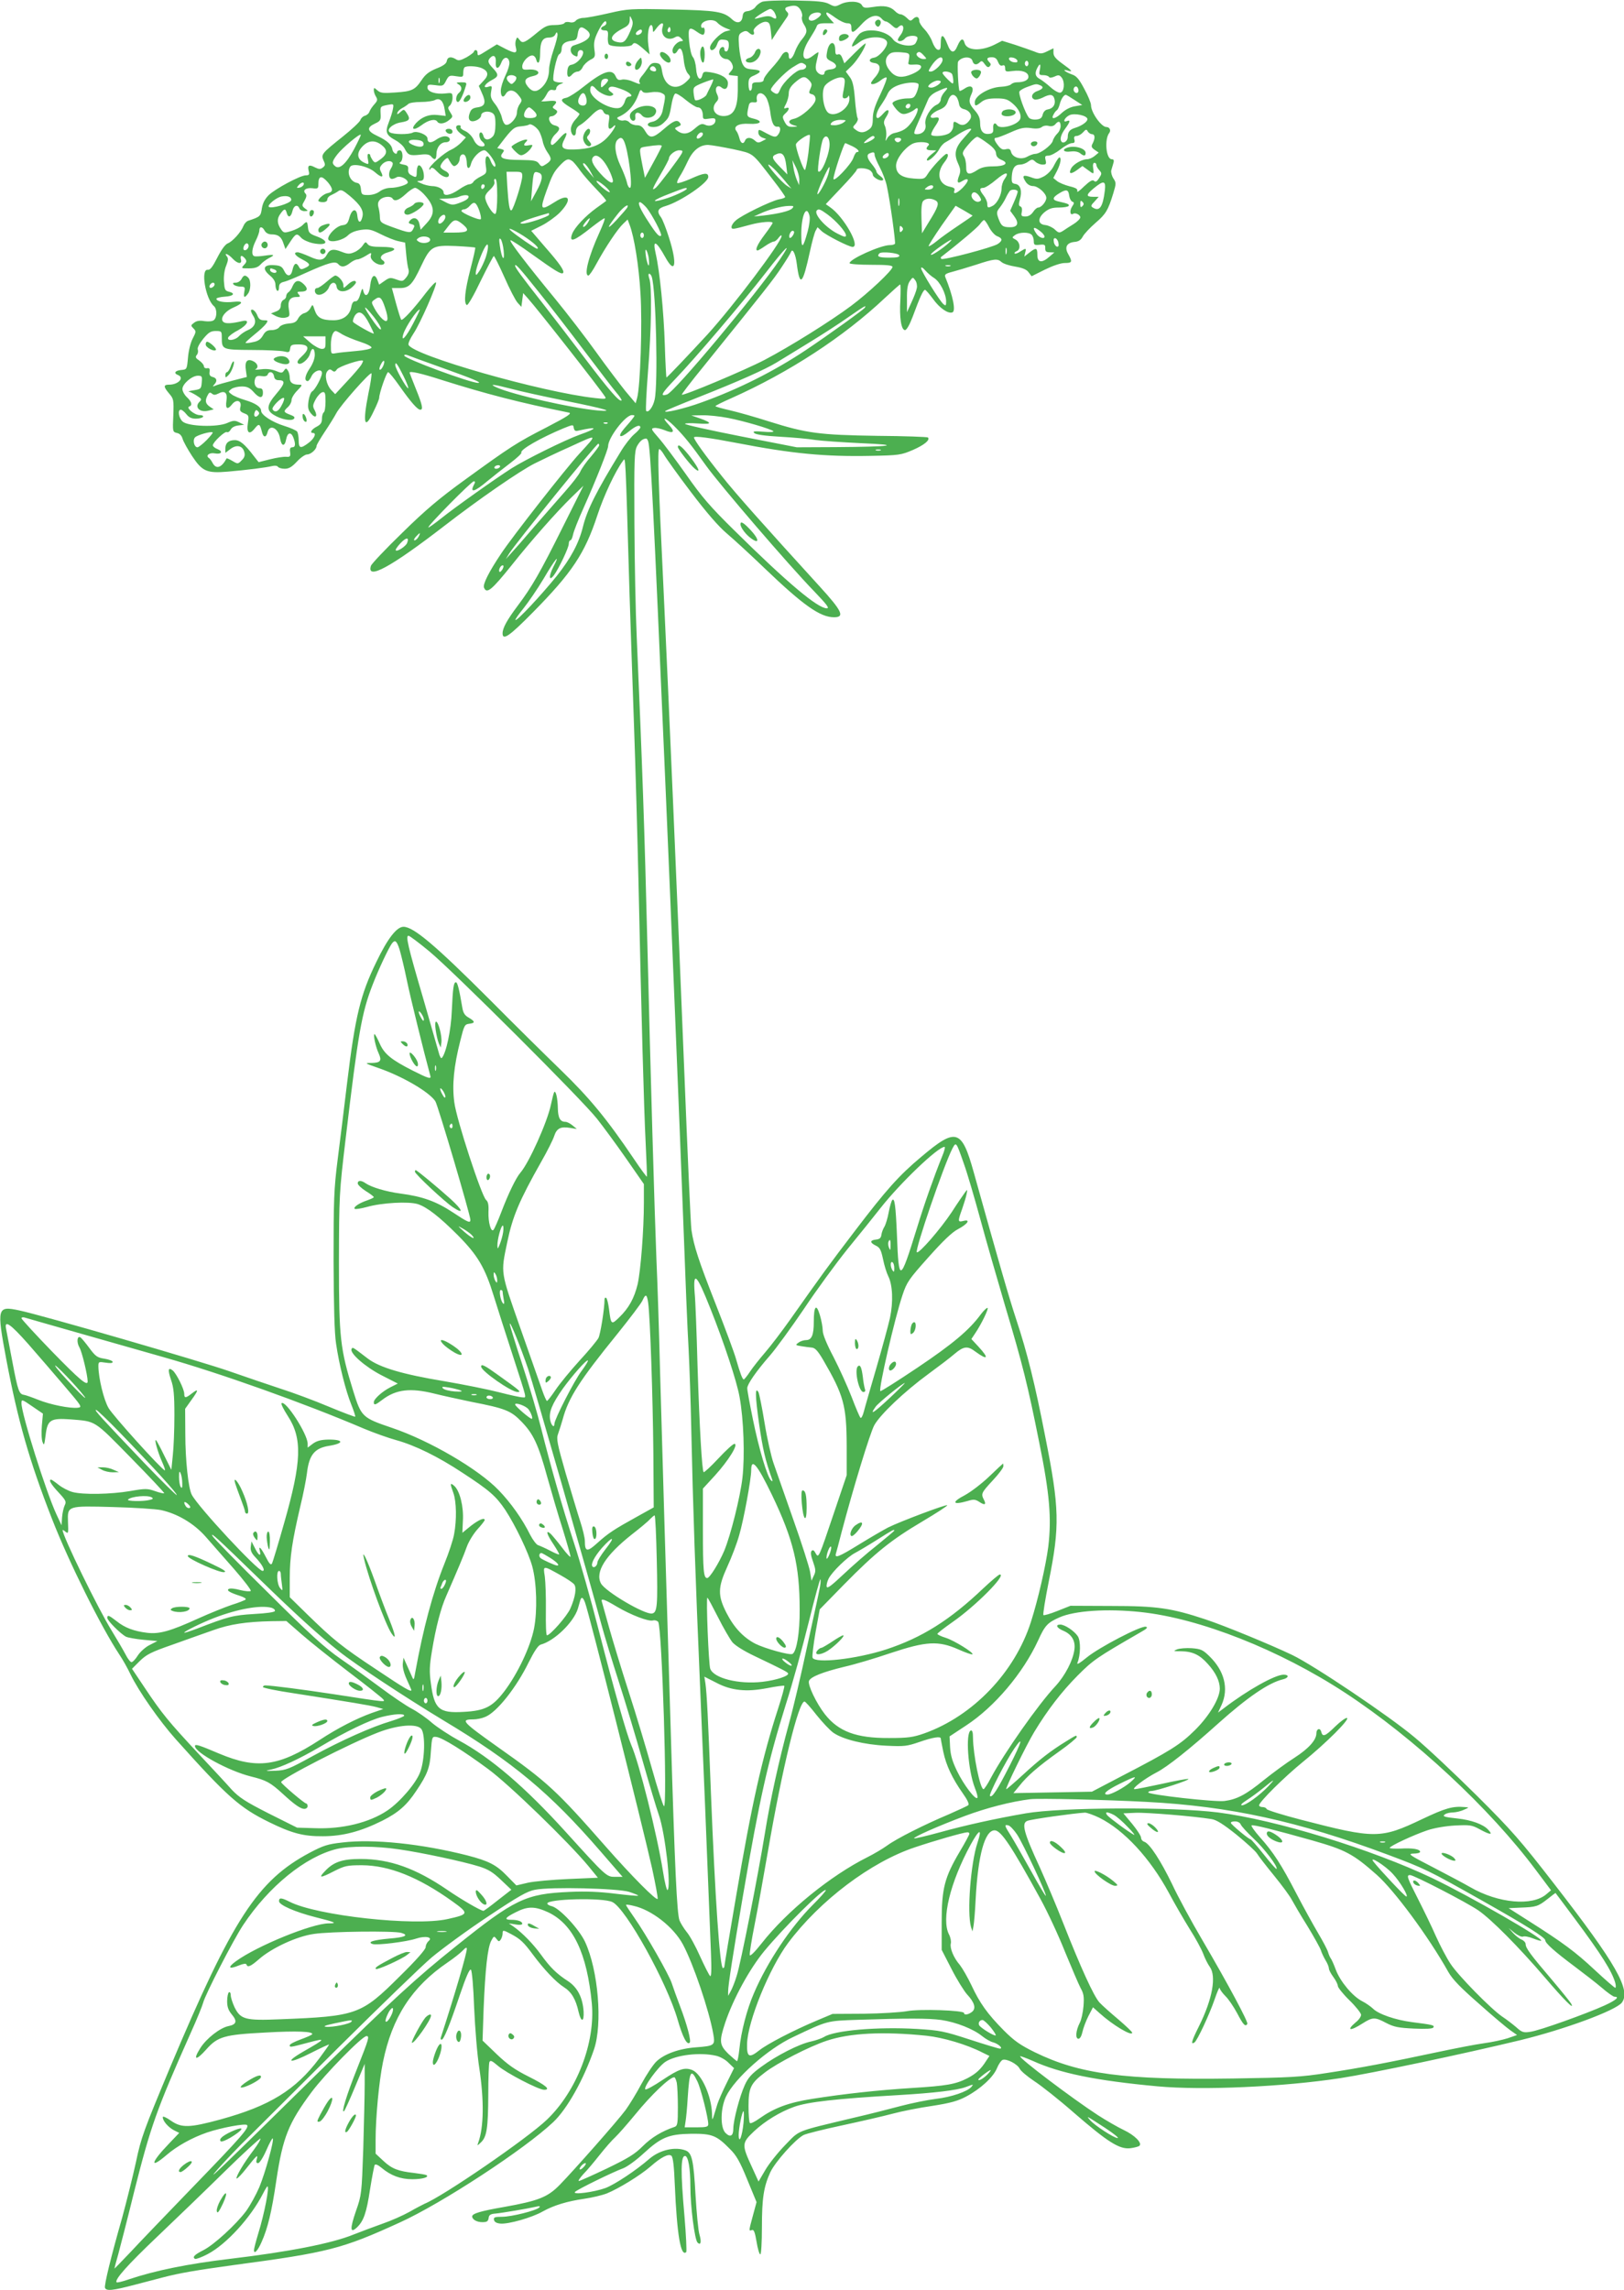 <?xml version="1.0" standalone="no"?>
<!DOCTYPE svg PUBLIC "-//W3C//DTD SVG 20010904//EN"
 "http://www.w3.org/TR/2001/REC-SVG-20010904/DTD/svg10.dtd">
<svg version="1.0" xmlns="http://www.w3.org/2000/svg"
 width="908pt" height="1280pt" viewBox="0 0 908 1280"
 preserveAspectRatio="xMidYMid meet">
<g transform="translate(0,1280) scale(0.1,-0.1)"
fill="#4caf50" stroke="none">
<path d="M4261 12790 c-14 -6 -31 -19 -38 -30 -7 -10 -26 -20 -41 -22 -21 -2
-28 -9 -30 -30 -4 -36 -30 -43 -59 -16 -46 43 -85 50 -338 55 -232 5 -244 4
-352 -21 -61 -14 -125 -26 -141 -26 -16 0 -35 -7 -42 -15 -7 -9 -21 -13 -35
-9 -13 3 -26 1 -29 -5 -4 -6 -28 -11 -54 -11 -41 0 -54 -6 -97 -41 -71 -59
-84 -64 -100 -42 -13 17 -14 17 -20 0 -4 -9 -5 -28 -1 -41 9 -35 -2 -37 -56
-10 l-50 26 -50 -31 c-57 -36 -58 -36 -58 -16 0 8 -4 15 -10 15 -5 0 -10 -4
-10 -8 0 -5 -19 -19 -41 -32 -34 -18 -46 -21 -60 -11 -28 17 -47 13 -51 -10
-2 -14 -19 -27 -58 -42 -41 -17 -61 -32 -83 -65 -37 -55 -54 -63 -148 -69 -67
-5 -82 -3 -99 12 -18 16 -20 17 -20 1 0 -9 5 -25 12 -36 10 -16 9 -23 -8 -42
-12 -13 -24 -31 -28 -41 -3 -11 -15 -21 -26 -24 -11 -3 -22 -14 -25 -24 -4
-11 -48 -52 -98 -92 -119 -95 -123 -100 -108 -134 11 -23 10 -29 -5 -40 -13
-10 -22 -9 -44 2 -32 17 -42 11 -34 -21 5 -20 2 -24 -16 -24 -31 0 -171 -75
-208 -111 -21 -21 -33 -44 -38 -74 -6 -44 -10 -47 -77 -69 -9 -3 -21 -16 -26
-29 -13 -34 -61 -87 -87 -97 -15 -6 -36 -35 -59 -80 -26 -51 -40 -70 -53 -68
-42 7 -13 -163 34 -203 18 -15 18 -63 0 -78 -8 -7 -29 -9 -52 -6 -27 5 -45 2
-59 -9 -19 -14 -19 -16 -3 -32 15 -15 15 -19 -5 -57 -12 -23 -23 -69 -26 -106
-6 -66 -6 -66 -38 -69 -34 -3 -44 -18 -18 -28 38 -15 2 -54 -49 -54 -33 0 -33
-11 0 -50 25 -29 26 -35 23 -122 -4 -90 -4 -92 20 -98 16 -3 27 -15 32 -33 4
-14 28 -58 53 -96 57 -86 82 -97 200 -87 106 9 215 23 247 31 16 4 29 2 33 -4
4 -6 21 -11 38 -11 23 0 40 10 68 40 20 22 46 40 57 40 21 0 53 29 53 48 0 6
21 41 46 79 25 37 54 84 64 103 23 45 193 236 197 223 2 -6 -5 -56 -17 -111
-34 -171 -22 -211 30 -99 17 34 30 67 30 73 0 26 41 144 50 144 5 0 34 -35 64
-78 62 -88 100 -132 116 -132 17 0 12 26 -25 117 -19 48 -35 88 -35 90 0 11
63 -3 184 -42 244 -77 430 -125 706 -181 20 -4 -4 -20 -125 -83 -166 -85 -200
-107 -459 -295 -138 -100 -218 -167 -347 -294 -93 -90 -171 -173 -175 -184
-26 -83 110 -9 412 224 190 147 420 306 504 348 36 18 127 62 204 96 150 69
148 70 46 -41 -78 -85 -375 -464 -438 -559 -69 -103 -103 -171 -96 -190 15
-38 43 -14 154 124 111 140 253 300 335 380 l67 65 -116 -232 c-127 -255 -172
-333 -251 -438 -60 -80 -85 -125 -85 -155 0 -42 38 -16 170 118 218 221 290
329 360 542 36 110 101 248 143 304 15 20 13 65 37 -749 6 -181 17 -512 25
-735 8 -223 19 -616 25 -875 16 -740 30 -1254 40 -1454 5 -102 8 -186 7 -188
-2 -1 -35 43 -73 100 -150 222 -247 340 -409 497 -88 85 -266 261 -395 391
-306 306 -428 409 -484 409 -38 0 -89 -66 -151 -195 -90 -184 -119 -305 -164
-675 -16 -135 -40 -328 -53 -430 -21 -165 -23 -226 -23 -565 1 -254 5 -408 14
-465 17 -117 54 -264 85 -340 14 -35 24 -66 22 -68 -2 -2 -69 23 -148 56 -78
33 -199 78 -268 100 -69 23 -197 66 -285 97 -162 57 -1053 315 -1178 341 -123
26 -126 16 -72 -273 65 -344 129 -568 256 -893 95 -243 274 -603 376 -757 19
-28 47 -78 62 -110 47 -97 163 -262 253 -363 289 -323 359 -384 522 -464 128
-63 194 -80 301 -79 112 0 213 27 333 87 89 45 136 86 189 166 63 93 77 131
82 220 6 82 7 85 30 82 33 -3 153 -78 291 -180 117 -86 449 -408 560 -542 l53
-65 -164 -7 c-90 -4 -193 -13 -228 -21 l-64 -15 -53 54 c-59 61 -102 83 -222
114 -256 65 -525 93 -698 72 -82 -9 -106 -17 -182 -57 -293 -156 -431 -369
-781 -1200 -147 -352 -162 -391 -191 -530 -18 -82 -53 -222 -77 -310 -65 -227
-101 -378 -96 -392 8 -19 41 -16 170 18 65 17 134 35 153 40 96 25 185 40 395
69 531 71 606 90 930 238 234 106 700 411 858 561 78 73 171 240 228 406 49
143 24 443 -50 602 -34 72 -142 188 -186 199 -14 3 -25 10 -25 15 0 26 312 34
364 8 76 -36 306 -452 365 -658 28 -97 52 -143 67 -128 10 9 -15 102 -53 202
-19 50 -40 108 -47 130 -15 47 -143 272 -209 366 -26 37 -47 69 -47 72 0 3 19
1 42 -5 101 -22 225 -119 277 -217 58 -109 146 -368 169 -499 11 -64 8 -67
-98 -75 -93 -7 -177 -37 -221 -80 -19 -19 -56 -75 -83 -125 -27 -51 -67 -116
-88 -145 -45 -61 -288 -336 -368 -418 -68 -70 -121 -90 -311 -124 -133 -23
-179 -37 -179 -53 0 -17 26 -32 56 -32 26 0 33 4 36 23 2 17 10 23 38 25 34 3
178 27 230 39 17 4 22 2 15 -5 -16 -17 -155 -52 -208 -52 -41 0 -48 -3 -45
-17 2 -12 14 -19 36 -21 44 -4 176 33 237 68 61 34 136 57 234 71 41 6 97 19
125 30 64 26 184 99 243 150 60 53 101 73 117 60 9 -8 15 -59 19 -164 12 -275
33 -404 64 -374 3 4 -1 94 -10 200 -22 249 -21 337 3 337 18 0 30 -69 30 -169
0 -113 24 -299 40 -315 18 -18 23 3 11 44 -7 22 -16 120 -22 218 -11 199 -20
239 -56 253 -59 22 -143 3 -201 -46 -77 -67 -194 -144 -246 -164 -63 -23 -187
-40 -171 -22 13 14 216 113 269 132 22 8 73 45 113 82 100 92 142 109 268 111
116 1 141 -9 214 -83 38 -37 57 -70 99 -173 l52 -126 -20 -74 c-24 -88 -24
-89 -6 -82 11 4 17 -12 26 -65 6 -39 16 -71 21 -71 5 0 9 66 9 150 0 164 10
228 47 309 28 59 140 184 186 208 16 8 113 32 216 54 102 22 229 51 281 65 52
14 153 34 224 44 101 16 141 27 188 52 81 43 152 109 172 158 9 22 23 43 32
47 22 8 82 -23 95 -49 6 -13 43 -44 82 -70 40 -26 140 -105 222 -177 188 -163
253 -204 313 -198 24 3 48 9 53 14 16 16 -27 59 -88 88 -32 15 -96 52 -143 82
-146 95 -445 321 -436 330 2 2 34 -10 71 -26 152 -69 352 -110 698 -142 250
-23 702 -3 1022 46 175 27 691 136 1005 212 247 60 534 166 568 210 52 70 -31
216 -378 663 -189 244 -238 300 -434 495 -122 121 -277 267 -346 324 -141 119
-564 403 -685 461 -117 56 -376 163 -485 199 -190 63 -271 75 -525 75 l-230 1
-73 -29 c-40 -16 -75 -26 -78 -23 -4 3 10 88 30 189 62 308 60 408 -20 809
-57 293 -101 470 -162 654 -43 131 -95 312 -238 824 -67 240 -98 250 -291 87
-127 -106 -198 -186 -374 -417 -151 -198 -182 -241 -360 -493 -46 -65 -109
-148 -141 -185 -31 -36 -70 -85 -85 -108 -15 -23 -31 -42 -34 -43 -8 0 -20 32
-44 115 -9 33 -61 173 -115 310 -94 239 -121 322 -134 410 -4 22 -22 432 -41
910 -39 968 -85 2032 -115 2670 -29 601 -35 785 -24 785 5 0 17 -15 27 -32 10
-18 77 -112 150 -208 88 -116 155 -193 200 -231 38 -32 135 -121 215 -198 213
-204 308 -271 385 -271 62 0 45 35 -79 171 -319 350 -470 519 -549 619 -93
116 -155 203 -155 215 0 10 89 -2 240 -31 310 -60 495 -77 746 -72 162 3 172
5 238 33 64 28 98 56 84 70 -3 3 -131 8 -284 9 -323 5 -393 14 -603 80 -78 25
-177 53 -221 63 -44 10 -80 20 -80 23 0 3 40 23 88 44 323 144 629 343 860
561 44 41 82 75 85 75 3 0 3 -39 1 -87 -6 -99 5 -168 26 -168 9 0 26 30 43 75
41 111 59 150 69 150 4 0 24 -23 44 -50 37 -52 85 -85 109 -76 20 7 4 91 -40
198 -5 13 2 19 37 28 23 6 84 24 134 40 103 34 121 36 144 15 10 -9 44 -20 76
-25 41 -7 64 -16 75 -32 l17 -22 74 37 c45 22 89 37 111 37 42 0 44 6 20 49
-23 39 -9 65 36 69 22 2 35 11 45 30 8 15 40 49 71 76 58 50 70 69 100 167 16
53 16 58 0 82 -9 14 -14 34 -12 44 3 10 8 28 12 41 5 16 2 22 -9 22 -32 0 -42
111 -14 147 11 14 2 33 -16 33 -28 0 -86 81 -86 122 0 13 -17 54 -38 92 -29
55 -44 72 -69 80 -36 13 -60 32 -25 22 34 -11 27 -1 -28 38 -37 27 -50 42 -50
61 l0 25 -35 -17 c-31 -15 -38 -15 -72 -1 -21 8 -70 25 -109 38 l-71 22 -39
-20 c-79 -40 -159 -36 -171 8 -8 30 -22 24 -39 -15 -19 -47 -38 -44 -58 10
-22 56 -36 58 -36 4 0 -32 -3 -40 -17 -37 -9 2 -22 21 -30 43 -7 22 -27 53
-43 70 -17 17 -30 38 -30 47 0 25 -16 30 -34 13 -14 -14 -17 -14 -36 5 -11 11
-27 20 -35 20 -8 0 -22 8 -32 19 -25 25 -60 32 -121 22 -46 -7 -54 -6 -63 10
-12 24 -81 26 -122 4 -26 -13 -32 -13 -60 2 -26 14 -64 18 -192 20 -93 2 -170
-2 -184 -7z m214 -44 c8 -13 13 -31 9 -40 -3 -9 1 -27 10 -41 22 -34 20 -48
-10 -85 -15 -17 -32 -48 -39 -68 -14 -41 -35 -55 -35 -23 0 28 -26 27 -41 -1
-7 -13 -31 -44 -55 -70 -24 -26 -44 -54 -44 -63 0 -10 -10 -15 -33 -15 -27 0
-33 -4 -32 -22 0 -13 -4 -24 -10 -25 -5 -2 -10 14 -10 35 0 32 4 39 33 51 43
20 40 29 -10 33 -36 3 -45 8 -57 32 -8 17 -16 60 -19 97 -4 61 -3 68 18 79 17
9 25 9 39 -4 19 -17 33 -12 25 9 -7 17 45 57 70 53 17 -2 22 -12 26 -52 l5
-50 32 50 c18 27 40 59 49 72 13 17 14 26 6 34 -17 17 -15 26 6 31 37 10 52 6
67 -17z m-145 -15 c16 -31 13 -43 -10 -29 -14 9 -29 10 -60 2 -22 -6 -40 -10
-40 -8 0 7 75 54 87 54 7 0 17 -9 23 -19z m260 -11 c0 -5 -11 -17 -26 -26 -31
-21 -56 -5 -34 21 14 17 60 21 60 5z m82 -20 c22 -16 52 -30 65 -30 18 0 23
-5 23 -25 0 -35 11 -31 58 20 44 48 87 60 112 30 7 -8 17 -15 23 -15 6 0 21
-10 34 -22 18 -17 26 -19 35 -10 29 29 40 -8 13 -44 -8 -10 -15 -22 -15 -26 0
-14 27 -9 40 7 15 19 70 20 70 2 0 -7 -6 -21 -12 -30 -18 -24 -103 -9 -125 23
-36 51 -153 68 -190 28 -24 -27 -47 -68 -37 -68 4 0 22 11 40 25 50 38 154 34
154 -5 0 -26 -46 -78 -72 -82 -33 -5 -33 -26 -1 -30 38 -4 41 -36 9 -76 -15
-16 -26 -33 -26 -36 0 -13 29 -5 54 15 15 12 30 19 33 15 4 -3 -12 -45 -35
-94 -31 -64 -42 -100 -42 -134 0 -37 -5 -50 -22 -62 -28 -20 -49 -20 -73 -2
-19 14 -19 15 -1 34 10 12 15 26 11 32 -4 6 -11 54 -15 107 -6 73 -13 103 -30
124 l-21 29 36 35 c31 32 75 102 75 122 0 4 -27 -19 -60 -52 l-59 -59 -11 28
c-7 19 -15 26 -25 22 -11 -4 -15 2 -15 24 0 59 -37 49 -46 -12 -6 -32 -3 -37
22 -50 39 -18 38 -42 -3 -46 -21 -2 -33 -9 -33 -18 0 -20 -30 -14 -44 8 -7 12
-7 29 1 60 6 24 10 44 9 46 -2 1 -15 -7 -30 -19 -61 -48 -74 8 -21 91 19 30
38 62 41 72 4 14 16 18 51 18 l46 0 -21 23 c-21 22 -28 37 -17 37 3 0 24 -13
47 -30z m-1147 -72 c-27 -62 -38 -71 -74 -63 -50 11 -36 42 37 79 24 12 32 23
33 44 0 27 1 27 11 5 9 -18 7 -32 -7 -65z m486 45 c8 -9 27 -22 44 -29 l30
-12 -27 -7 c-30 -8 -88 -67 -88 -90 0 -27 28 -16 39 16 9 25 15 30 38 27 24
-2 28 -8 28 -32 0 -16 -6 -31 -12 -33 -7 -3 -13 3 -13 12 0 21 -24 14 -28 -9
-5 -22 16 -46 39 -46 11 0 24 -11 31 -25 9 -20 8 -28 -6 -44 -17 -19 -17 -20
11 -23 l28 -3 0 -82 c-1 -93 -21 -135 -68 -141 -57 -7 -87 39 -52 78 13 14 14
22 4 44 -16 33 1 57 25 37 20 -17 36 -6 36 24 0 28 -36 51 -98 61 -35 5 -40 4
-45 -16 -10 -39 -32 -17 -35 36 -2 27 -10 56 -18 65 -9 10 -17 47 -21 88 -7
79 -1 85 47 51 15 -11 30 -17 34 -13 10 10 7 45 -4 38 -5 -3 -10 1 -10 10 0
31 69 45 91 18z m-621 -3 c0 -6 -7 -13 -15 -16 -22 -9 -18 -24 6 -24 17 0 20
-5 18 -33 -2 -18 0 -38 5 -45 9 -15 122 -17 131 -2 10 16 22 12 61 -22 l36
-32 -7 51 c-7 56 1 113 16 113 5 0 9 -10 9 -22 1 -22 1 -22 21 5 24 32 43 36
34 7 -15 -47 23 -82 66 -60 17 10 24 9 37 -4 13 -13 13 -16 2 -16 -20 0 -50
-30 -50 -52 0 -22 16 -24 28 -2 15 28 29 8 35 -52 3 -32 13 -64 23 -75 17 -19
17 -21 -7 -44 -58 -57 -123 -31 -137 55 -6 39 -11 45 -34 48 -20 2 -31 -4 -44
-25 -10 -15 -26 -38 -37 -50 -10 -12 -16 -26 -12 -32 8 -14 4 -14 -39 4 -20 9
-47 13 -59 10 -18 -5 -26 -1 -35 19 -20 45 -70 28 -177 -57 -38 -31 -82 -59
-97 -63 -40 -8 -35 -20 22 -55 28 -17 50 -33 50 -36 0 -3 -11 -19 -26 -35 -16
-19 -24 -40 -22 -56 4 -34 28 -41 28 -8 0 16 8 29 23 37 12 6 39 29 60 50 40
41 61 48 71 24 3 -8 12 -15 21 -15 12 0 14 -8 9 -40 -7 -40 2 -50 24 -28 21
21 13 -4 -12 -36 -44 -59 -93 -83 -177 -90 -93 -7 -110 4 -84 54 24 46 11 49
-27 6 -17 -20 -35 -36 -40 -36 -17 0 -7 38 17 60 30 28 28 42 -6 50 -27 6 -41
50 -16 50 8 0 20 6 26 14 10 11 8 17 -6 25 -14 8 -16 12 -5 22 22 23 13 29
-35 24 -27 -3 -42 -2 -35 1 7 3 19 19 28 36 11 22 21 29 35 25 12 -3 19 0 19
9 0 8 10 19 23 24 21 8 21 9 -5 9 -15 1 -29 5 -33 11 -9 15 18 142 32 147 7 3
13 15 13 28 0 28 16 42 55 47 26 3 31 8 35 37 6 42 19 48 50 23 38 -30 13 -60
-72 -86 -24 -7 -23 -43 2 -56 17 -9 20 -8 20 10 0 11 7 20 15 20 40 0 -5 -74
-50 -82 -14 -2 -21 -12 -23 -36 -3 -34 8 -41 28 -17 7 8 20 15 30 15 9 0 22
11 28 25 6 13 25 31 41 40 29 14 30 18 24 60 -4 36 -1 55 21 100 25 50 46 71
46 45z m356 -47 c-10 -10 -19 5 -10 18 6 11 8 11 12 0 2 -7 1 -15 -2 -18z
m-167 -13 c-22 -14 -34 2 -13 17 13 10 20 10 23 2 2 -6 -3 -15 -10 -19z m-484
-89 c-14 -41 -25 -89 -25 -107 0 -43 -14 -77 -41 -103 -30 -28 -53 -26 -78 5
-25 32 -16 49 30 59 52 12 29 41 -28 36 -28 -2 -33 1 -33 18 0 25 33 61 56 61
9 0 18 -9 21 -20 10 -38 23 -20 23 31 0 65 13 89 49 89 18 0 32 7 36 18 7 14
9 14 12 2 2 -8 -8 -48 -22 -89z m1989 -36 c-1 -11 -3 -27 -5 -35 -3 -11 5 -13
34 -11 56 4 47 -28 -16 -54 -51 -21 -84 -19 -112 9 -34 34 -42 72 -19 97 14
16 28 19 68 17 44 -3 51 -6 50 -23z m81 5 c18 -19 17 -20 -2 -20 -22 0 -47 23
-36 33 10 11 19 8 38 -13z m-2393 -39 c-3 -40 16 -40 31 -1 13 35 40 36 45 2
2 -12 -8 -46 -22 -74 -14 -29 -26 -67 -26 -85 0 -34 13 -43 27 -19 16 28 47
26 71 -5 22 -27 22 -30 8 -51 -9 -12 -16 -34 -16 -48 0 -31 -42 -75 -63 -67
-8 3 -17 21 -21 40 -4 19 -20 52 -36 73 -25 31 -29 43 -24 72 6 32 5 34 -16
27 -35 -11 -20 17 21 38 38 20 39 30 3 68 -27 28 -29 40 -12 57 19 19 33 7 30
-27z m2498 14 c0 -21 -45 -65 -66 -65 -15 0 -15 2 1 28 30 47 65 67 65 37z
m167 -5 c6 -23 23 -26 41 -8 10 10 16 7 28 -11 12 -16 19 -20 27 -12 8 8 8 14
-1 23 -19 19 -14 28 13 28 18 0 28 -7 35 -26 7 -17 15 -24 25 -20 10 4 15 -1
15 -16 0 -18 4 -20 41 -15 52 7 89 -6 89 -32 0 -19 -25 -31 -65 -31 -12 0 -26
-5 -33 -12 -6 -6 -31 -12 -55 -13 -67 -3 -147 -50 -147 -87 0 -23 6 -23 37 2
19 15 41 20 84 20 48 0 63 -5 89 -27 35 -29 53 -65 44 -88 -13 -34 -113 -61
-129 -35 -12 19 -24 10 -22 -17 2 -22 -3 -29 -21 -31 -34 -5 -52 15 -52 59 0
28 -8 47 -30 72 -33 38 -36 53 -18 92 17 38 -2 54 -37 31 -15 -10 -28 -16 -30
-14 -7 8 -14 154 -8 164 20 28 73 31 80 4z m251 2 c3 -9 -3 -13 -19 -10 -12 1
-24 9 -27 16 -3 9 3 13 19 10 12 -1 24 -9 27 -16z m62 -17 c0 -8 -4 -15 -10
-15 -5 0 -10 7 -10 15 0 8 5 15 10 15 6 0 10 -7 10 -15z m-1251 -4 c18 -11 5
-31 -20 -31 -26 0 -99 -68 -116 -108 -12 -28 -16 -31 -33 -22 -11 6 -20 14
-20 19 0 16 77 96 119 123 50 31 50 31 70 19z m1315 -31 c-6 -27 -4 -30 19
-30 14 0 28 -4 32 -10 3 -6 15 -5 31 2 23 11 28 9 41 -7 18 -26 13 -79 -9 -83
-9 -2 -34 12 -55 31 -21 19 -48 39 -60 46 -25 13 -29 32 -13 62 15 28 20 23
14 -11z m-3120 9 c37 -17 40 -39 10 -70 l-27 -29 17 -39 c25 -54 19 -75 -24
-81 -27 -4 -37 -11 -44 -33 -14 -37 4 -55 39 -39 14 6 25 18 25 26 0 20 35 29
60 16 16 -9 20 -21 20 -65 0 -35 -5 -59 -16 -69 -21 -22 -45 -20 -51 4 -3 11
-9 20 -14 20 -15 0 -10 -37 6 -50 22 -18 18 -32 -7 -28 -15 2 -30 16 -40 38
-10 20 -30 40 -48 48 -17 7 -28 17 -25 22 3 6 -1 10 -9 10 -25 0 -19 -26 11
-48 l28 -20 -25 -27 c-14 -15 -40 -34 -58 -42 -38 -16 -122 -90 -122 -107 0
-7 3 -7 8 2 6 9 16 4 37 -18 29 -31 65 -40 65 -17 0 7 -10 17 -22 22 -12 6
-23 15 -25 21 -5 15 37 62 43 48 3 -6 11 -20 18 -30 12 -15 16 -16 30 -5 9 7
16 22 16 32 0 24 20 35 31 18 5 -8 9 -26 9 -41 0 -35 16 -36 24 -2 9 33 49 74
74 74 16 0 62 -63 62 -84 0 -18 -17 -2 -27 25 -17 45 -35 27 -27 -26 6 -42 5
-44 -27 -61 -19 -9 -38 -23 -42 -30 -4 -8 -15 -14 -23 -14 -9 0 -35 -13 -59
-30 -47 -32 -85 -39 -85 -15 0 18 -31 35 -67 35 -15 1 -41 7 -58 15 -27 12
-28 13 -7 14 17 1 22 7 22 27 0 32 -18 66 -31 59 -5 -4 -9 -19 -9 -36 0 -32
-3 -34 -31 -18 -13 6 -19 18 -17 32 2 17 -3 23 -27 27 -20 4 -26 8 -17 13 18
12 16 67 -3 67 -8 0 -15 -5 -15 -11 0 -18 -23 -4 -26 15 -4 27 -29 50 -84 76
-58 27 -62 47 -12 70 28 13 32 19 30 52 -2 44 -3 43 41 52 32 6 33 5 28 -22
-2 -15 -13 -49 -23 -75 -22 -56 -16 -72 39 -102 20 -11 42 -31 49 -45 19 -37
28 -41 84 -35 39 5 54 2 64 -9 19 -24 30 -19 30 12 0 37 23 67 52 67 30 0 31
29 1 33 -13 2 -36 -6 -53 -18 -31 -22 -50 -20 -50 6 0 21 -60 45 -82 33 -22
-12 -109 -11 -128 1 -23 14 15 49 62 56 48 8 54 18 33 50 -16 25 -17 25 -37 7
-16 -14 -20 -14 -16 -3 2 8 15 20 27 26 13 7 28 17 34 23 6 6 37 11 70 11 32
0 68 5 79 11 27 14 47 -5 54 -53 l6 -36 -44 5 c-48 6 -89 -10 -122 -45 -32
-36 -13 -44 29 -13 40 31 79 39 90 21 10 -16 41 -12 66 9 22 18 22 19 6 44
-14 22 -14 27 -2 37 8 7 15 26 15 42 0 29 -2 30 -37 26 -55 -7 -103 9 -103 32
0 17 5 19 44 14 42 -6 45 -5 60 25 15 29 19 31 56 25 38 -6 40 -5 40 18 0 14
3 28 7 31 10 11 70 8 97 -4z m971 0 c10 -15 -1 -23 -20 -15 -9 3 -13 10 -10
16 8 13 22 13 30 -1z m1659 -35 c3 -9 6 -25 6 -37 0 -19 -2 -19 -30 8 -16 16
-30 32 -30 37 0 15 48 8 54 -8z m-2438 -15 c3 -6 -1 -18 -10 -27 -15 -15 -17
-15 -32 0 -19 19 -11 38 16 38 10 0 22 -5 26 -11z m-429 -31 c-3 -7 -5 -2 -5
12 0 14 2 19 5 13 2 -7 2 -19 0 -25z m2068 12 c15 -17 16 -24 6 -46 -10 -23
-9 -26 9 -31 13 -3 20 -14 20 -28 0 -30 -79 -100 -121 -109 -35 -7 -35 -27 2
-37 22 -6 21 -7 -8 -8 -25 -1 -34 5 -46 28 -14 27 -13 31 4 47 23 20 25 38 4
30 -14 -5 -14 -2 0 24 8 16 15 42 15 58 0 22 10 39 35 61 42 36 55 38 80 11z
m198 -10 c-1 -14 -5 -40 -9 -57 -5 -26 -3 -33 9 -33 8 0 18 6 20 13 3 6 6 0 6
-15 2 -51 -76 -105 -116 -80 -30 19 -44 124 -20 154 18 23 69 48 92 45 15 -1
19 -9 18 -27z m-1323 12 c0 -5 -9 -17 -20 -27 -19 -18 -20 -17 -20 2 0 11 3
23 7 26 9 10 33 9 33 -1z m574 -33 c-10 -19 -20 -41 -24 -49 -7 -15 -56 -38
-64 -29 -2 2 -6 20 -8 39 -3 33 -1 35 52 57 30 12 56 20 58 19 1 -2 -5 -19
-14 -37z m1286 25 c0 -12 -34 -33 -52 -34 -10 0 -18 3 -18 6 0 12 34 33 53 34
9 0 17 -3 17 -6z m-125 -14 c3 -5 -1 -25 -9 -45 -13 -31 -19 -35 -50 -35 -40
0 -86 -15 -86 -28 0 -5 11 -21 25 -37 21 -21 31 -26 53 -20 15 4 35 14 45 22
30 28 21 -18 -13 -66 -30 -41 -51 -54 -101 -65 -14 -3 -31 -16 -38 -28 -11
-21 -11 -21 -6 10 2 17 -1 43 -7 57 -9 19 -7 29 6 50 25 38 14 54 -14 22 -13
-15 -27 -27 -32 -27 -16 0 -7 38 17 71 13 19 31 48 38 65 13 28 42 46 92 57
37 8 74 7 80 -3z m679 -6 c24 -9 19 -21 -14 -33 -31 -10 -40 -38 -16 -47 8 -3
28 2 45 10 42 22 60 20 67 -9 7 -29 -8 -52 -39 -57 -13 -2 -23 -13 -27 -28 -4
-19 -13 -26 -36 -28 -17 -2 -35 3 -41 10 -21 25 -61 136 -53 147 4 7 25 19 46
26 46 17 48 17 68 9z m-2483 -20 c20 -24 69 -46 87 -39 15 6 15 8 -2 21 -15
10 -17 17 -9 25 8 8 26 6 64 -8 51 -18 77 -43 45 -43 -9 0 -18 -11 -22 -25 -3
-14 -14 -30 -23 -35 -45 -24 -171 47 -171 96 0 28 12 31 31 8z m2699 -10 c0
-16 -16 -19 -25 -4 -8 13 4 32 16 25 5 -4 9 -13 9 -21z m-748 -7 c-12 -13 -22
-32 -22 -43 0 -10 -10 -24 -22 -29 -36 -16 -70 -75 -64 -109 7 -31 -14 -55
-46 -56 -24 0 -23 2 16 90 18 41 39 88 45 103 7 18 26 35 54 47 56 26 65 25
39 -3z m-1643 -3 c25 4 50 2 62 -5 22 -11 22 -11 3 -101 -7 -30 -30 -54 -58
-59 -36 -7 -30 -29 7 -29 24 0 42 8 61 27 27 26 29 32 43 112 5 25 13 46 19
48 6 2 33 -14 60 -37 27 -22 56 -40 65 -40 18 0 29 -19 29 -50 0 -16 6 -18 35
-13 28 4 35 2 35 -10 0 -24 -30 -37 -56 -25 -20 9 -29 6 -60 -21 -37 -33 -69
-36 -102 -8 -11 9 -10 12 8 19 18 7 20 11 10 23 -15 18 -35 10 -88 -36 -61
-53 -79 -55 -104 -13 -15 26 -27 34 -48 34 -15 0 -33 7 -41 16 -7 8 -20 13
-30 11 -21 -6 -50 12 -32 19 52 22 91 65 114 129 7 22 12 26 19 16 6 -10 19
-12 49 -7z m-365 -20 c12 -32 6 -54 -14 -54 -26 0 -35 22 -20 49 13 25 26 27
34 5z m1009 -8 c9 -13 19 -48 23 -77 8 -67 20 -90 42 -87 20 3 18 -29 -2 -50
-10 -10 -21 -8 -59 12 -45 25 -47 25 -47 5 0 -11 9 -23 22 -28 l22 -8 -23 -12
c-19 -10 -26 -10 -40 3 -22 20 -47 20 -55 1 -9 -24 -25 -17 -32 13 -4 15 -11
33 -17 40 -20 25 13 44 71 40 66 -4 82 15 25 29 -39 10 -40 12 -27 71 3 17 11
22 27 20 15 -2 21 2 19 11 -9 43 27 55 51 17z m1065 2 c5 -7 12 -24 14 -38 2
-16 11 -26 27 -30 32 -7 49 -35 35 -57 -19 -30 -42 -39 -64 -25 -27 17 -30 16
-30 -12 0 -14 -10 -32 -22 -40 -22 -16 -89 -22 -101 -10 -3 4 5 23 18 43 32
46 32 60 0 53 -40 -7 -20 26 26 44 29 12 41 24 49 50 12 35 30 43 48 22z m660
-17 l43 -28 -41 -7 c-25 -4 -52 -18 -72 -36 -36 -35 -65 -41 -48 -11 5 11 14
22 19 25 5 3 12 18 16 33 7 29 23 53 34 53 3 0 25 -13 49 -29z m-918 -29 c0
-13 -12 -22 -22 -16 -10 6 -1 24 13 24 5 0 9 -4 9 -8z m-2108 -29 c29 -26 22
-43 -17 -43 -27 0 -35 4 -35 18 0 16 17 42 29 42 2 0 13 -7 23 -17z m3098 -49
c0 -15 -33 -38 -70 -49 -29 -9 -40 -22 -40 -51 0 -21 -22 -38 -34 -27 -12 13
-5 40 19 73 29 39 32 52 9 43 -25 -10 -12 20 15 33 28 14 101 -2 101 -22z
m-1364 -19 c-11 -8 -33 -15 -49 -15 -25 0 -28 2 -17 15 7 8 28 15 49 15 34 -1
35 -2 17 -15z m1214 -20 c0 -13 -8 -32 -19 -42 -10 -10 -22 -28 -25 -41 -8
-25 -71 -72 -98 -72 -9 0 -29 -7 -45 -16 -34 -19 -82 -5 -90 27 -4 16 -11 19
-29 15 -17 -5 -28 1 -43 20 -23 30 -27 44 -10 44 6 0 41 13 79 30 56 25 76 29
114 24 30 -5 51 -2 61 6 8 7 25 10 39 6 15 -4 28 0 36 9 18 22 30 18 30 -10z
m-2916 -28 c7 -12 16 -37 20 -55 3 -19 15 -46 26 -62 26 -37 25 -46 -6 -67
-25 -16 -27 -16 -41 3 -12 16 -27 19 -104 20 -96 0 -122 11 -99 39 11 14 10
17 -8 22 l-22 5 23 30 c61 80 72 89 110 92 21 2 40 6 44 9 9 9 41 -11 57 -36z
m2416 10 c0 -2 -18 -23 -39 -46 -50 -54 -59 -90 -35 -143 15 -33 16 -45 6 -71
-14 -37 -8 -46 18 -29 41 25 41 2 1 -39 -32 -31 -54 -38 -45 -14 5 11 -3 17
-24 21 -65 13 -79 77 -32 137 21 26 26 47 12 47 -11 0 -85 -79 -106 -114 -17
-27 -21 -28 -77 -24 -69 5 -99 27 -99 72 0 37 46 98 91 122 34 17 109 10 90
-9 -18 -18 -13 -27 17 -27 l27 -1 -30 -24 c-16 -13 -26 -27 -22 -31 9 -9 54
33 70 65 7 13 21 29 32 35 11 6 38 22 60 37 47 31 85 47 85 36z m675 -27 c18
0 19 -23 4 -52 -9 -16 -7 -23 12 -36 l22 -15 -23 -19 c-12 -10 -31 -18 -42
-18 -28 0 -76 -27 -89 -51 -16 -31 -3 -35 32 -10 l31 23 29 -21 c36 -27 36
-27 31 9 -3 18 0 30 7 30 6 0 11 -5 11 -12 0 -6 7 -20 16 -29 15 -17 15 -20
-1 -45 -12 -19 -20 -23 -28 -15 -8 8 -23 0 -56 -31 -24 -24 -41 -36 -38 -27 4
12 -6 19 -44 28 -27 7 -58 20 -69 29 l-21 17 21 40 c20 40 26 75 13 75 -5 -1
-17 -20 -29 -43 -12 -26 -34 -49 -56 -62 -33 -17 -41 -18 -73 -6 -45 16 -53
10 -31 -24 10 -16 26 -25 42 -25 28 0 74 -41 74 -66 0 -21 -28 -54 -45 -54 -7
0 -20 -11 -29 -25 -11 -16 -26 -25 -42 -25 -23 0 -26 3 -21 26 3 15 0 28 -8
30 -10 4 -10 13 -3 39 14 45 4 83 -25 87 -19 3 -22 8 -20 42 3 46 17 66 47 66
12 0 32 7 44 16 21 15 25 15 41 0 10 -9 28 -16 40 -16 20 0 22 4 17 25 -5 21
-3 25 16 25 13 0 43 16 67 35 24 19 53 35 64 35 14 0 18 5 14 20 -4 14 0 20
12 20 10 0 26 9 36 20 16 18 20 19 27 5 5 -8 16 -15 23 -15z m-2175 1 c0 -13
-26 -32 -33 -24 -8 7 11 33 24 33 5 0 9 -4 9 -9z m-1950 -84 c-45 -83 -82
-116 -106 -96 -20 16 -18 27 12 66 27 35 124 117 131 110 2 -3 -15 -38 -37
-80z m2540 -21 c-7 -53 -16 -96 -20 -96 -9 0 -50 116 -50 142 0 15 69 62 78
53 2 -2 -2 -46 -8 -99z m118 55 c5 -50 -45 -177 -63 -159 -7 7 15 159 27 181
14 26 33 15 36 -22z m252 31 c0 -9 -44 -32 -58 -32 -10 1 38 40 49 40 5 0 9
-4 9 -8z m633 -34 c31 -22 46 -41 46 -56 1 -16 10 -27 31 -36 44 -18 19 -36
-49 -36 -39 0 -65 -6 -86 -20 -47 -31 -64 -27 -63 18 0 21 -5 48 -13 59 -11
18 -8 26 27 67 21 25 44 44 50 41 6 -2 32 -18 57 -37z m-2035 15 c24 -46 52
-263 34 -263 -6 0 -14 14 -17 31 -4 18 -20 59 -36 93 -30 64 -37 124 -17 144
16 16 26 15 36 -5z m1550 5 c-3 -7 -11 -13 -18 -13 -7 0 -15 6 -17 13 -3 7 4
12 17 12 13 0 20 -5 18 -12z m-2670 -20 c4 -21 -24 -24 -62 -7 -35 16 -22 31
22 27 26 -2 38 -8 40 -20z m-234 -9 c34 -27 33 -50 -6 -79 -30 -22 -32 -22
-45 -5 -7 11 -13 22 -13 27 0 4 -4 8 -10 8 -5 0 -7 -13 -3 -30 6 -30 5 -31
-21 -19 -40 19 -44 54 -10 90 33 35 70 38 108 8z m2631 -6 c33 -16 46 -33 26
-33 -5 0 -14 -15 -20 -33 -13 -37 -111 -140 -111 -116 0 23 58 199 66 199 2 0
19 -8 39 -17z m-1065 1 c0 -3 -21 -45 -47 -92 l-47 -86 -14 69 c-20 105 -21
99 23 106 58 9 85 10 85 3z m400 -18 c117 -27 99 -12 225 -175 36 -46 65 -88
65 -92 0 -4 -15 -10 -34 -13 -43 -8 -214 -91 -243 -119 -13 -11 -23 -27 -23
-35 0 -16 6 -15 105 12 59 16 125 21 125 10 0 -3 -20 -33 -45 -66 -40 -53 -56
-88 -39 -88 3 0 22 11 42 25 20 14 42 25 49 25 6 0 19 10 27 22 9 12 16 16 16
9 0 -34 -271 -393 -415 -551 -109 -118 -225 -240 -229 -240 -1 0 -6 82 -9 183
-6 188 -28 409 -51 510 -19 81 2 73 54 -21 56 -102 68 -38 20 111 -16 51 -36
101 -44 112 -26 34 -19 51 27 64 83 25 237 130 237 162 0 26 -23 24 -100 -11
-35 -15 -68 -26 -73 -23 -4 2 2 19 13 36 12 18 31 55 44 83 29 63 67 94 115
94 20 -1 83 -12 141 -24z m-289 -25 c-17 -30 -126 -175 -144 -190 -26 -21 -21
-7 28 77 25 42 45 81 45 86 0 19 34 46 57 46 20 0 22 -3 14 -19z m585 -66 l6
-50 -41 42 c-47 48 -50 60 -18 72 31 13 46 -5 53 -64z m494 60 c0 -9 13 -40
29 -70 16 -31 35 -79 40 -108 19 -88 49 -311 45 -319 -3 -5 -16 -8 -29 -8 -51
0 -225 -78 -225 -101 0 -5 54 -9 120 -9 89 0 120 -3 120 -12 0 -19 -134 -145
-232 -218 -114 -85 -341 -227 -484 -302 -107 -56 -454 -202 -462 -194 -2 2 52
73 120 156 342 424 395 490 439 558 26 39 50 78 52 85 9 21 25 -13 32 -68 17
-133 33 -117 74 72 11 51 25 102 31 113 l11 20 22 -21 c24 -23 153 -89 174
-89 46 0 -50 170 -126 222 l-24 17 86 91 c48 50 87 95 87 101 0 12 46 12 71
-1 10 -6 19 -17 19 -26 0 -16 46 -41 57 -30 4 3 -3 13 -15 22 -12 8 -22 20
-22 26 0 5 -11 23 -25 40 -27 32 -32 54 -12 61 21 9 27 7 27 -8z m69 -15 c-22
-14 -34 2 -13 17 13 10 20 10 23 2 2 -6 -3 -15 -10 -19z m-1592 -12 c22 -24
46 -68 57 -105 13 -40 -19 -27 -68 28 -43 48 -55 76 -39 92 12 13 29 7 50 -15z
m-165 -10 c8 -7 28 -31 43 -53 16 -22 56 -68 89 -102 33 -34 58 -64 55 -66 -2
-2 -27 -20 -55 -40 -61 -44 -121 -108 -135 -144 -19 -52 10 -42 109 37 35 27
67 50 72 50 5 0 -9 -37 -30 -83 -58 -127 -87 -237 -60 -237 5 0 26 30 46 68
49 90 117 192 148 221 l25 24 11 -29 c26 -67 52 -230 61 -384 11 -169 -1 -523
-19 -585 l-8 -29 -58 69 c-31 39 -105 136 -163 217 -58 81 -162 216 -230 299
-158 192 -256 320 -249 326 3 3 58 -33 123 -80 127 -91 161 -112 171 -103 10
11 -19 53 -100 145 l-78 91 58 29 c32 16 76 48 99 70 75 76 59 116 -25 62 -80
-51 -85 -45 -47 61 33 91 41 107 78 146 34 35 45 38 69 20z m-1007 -8 c3 -5
-1 -20 -10 -33 -15 -24 -12 -57 7 -57 5 0 17 4 27 10 18 9 61 -11 61 -30 0
-12 -58 -30 -97 -30 -20 0 -46 -9 -60 -20 -16 -12 -41 -20 -64 -20 -35 0 -38
2 -41 32 -2 24 -9 34 -23 36 -37 7 -58 57 -37 90 14 22 100 3 139 -31 37 -32
51 -31 33 3 -9 18 -8 25 6 41 18 20 49 25 59 9z m2274 -95 l-1 -30 -13 30 c-7
17 -16 48 -19 70 l-6 40 20 -40 c11 -22 19 -53 19 -70z m-1166 43 l18 -33 -30
35 c-17 19 -31 38 -31 43 0 16 24 -9 43 -45z m1038 5 c19 -21 46 -51 59 -68
l25 -29 -24 15 c-30 19 -117 119 -104 119 5 0 25 -17 44 -37z m289 -20 c-14
-44 -60 -124 -60 -106 0 18 62 154 67 149 3 -3 -1 -22 -7 -43z m-1710 -7 c0
-32 -48 -183 -60 -191 -11 -7 -17 31 -24 138 l-4 77 44 0 c40 0 44 -2 44 -24z
m94 18 c24 -9 19 -42 -15 -104 l-30 -55 6 75 c8 92 9 95 39 84z m2602 -36 c-9
-12 -16 -35 -16 -51 0 -35 -24 -83 -49 -97 -27 -14 -31 -13 -31 11 0 11 -9 32
-20 46 -25 32 -25 43 -2 43 10 0 43 21 72 46 53 45 77 46 46 2z m-3781 -19
c28 -35 28 -52 -1 -58 -21 -3 -54 -30 -54 -43 0 -4 11 -8 25 -8 16 0 25 6 25
15 0 9 10 20 23 25 12 6 30 15 39 22 14 10 24 6 65 -28 60 -51 78 -82 69 -117
-9 -37 -24 -34 -28 6 -4 46 -30 41 -44 -8 -9 -33 -15 -41 -40 -44 -36 -4 -93
-66 -76 -83 16 -16 81 0 108 27 15 15 40 25 72 30 43 6 57 3 111 -24 34 -17
78 -35 99 -39 l37 -8 6 -64 c3 -36 9 -74 13 -86 4 -14 0 -29 -13 -45 -18 -22
-21 -23 -55 -11 -33 12 -39 11 -66 -8 l-30 -21 -10 26 c-15 40 -34 25 -40 -30
-5 -53 -27 -72 -38 -34 -5 22 -7 20 -18 -16 -7 -27 -17 -40 -27 -39 -11 1 -19
-9 -23 -32 -9 -47 -46 -74 -100 -74 -65 0 -90 14 -104 55 -12 36 -12 36 -24
14 -6 -13 -21 -26 -34 -29 -12 -3 -28 -16 -35 -30 -10 -19 -21 -26 -52 -28
-23 -2 -46 -10 -53 -20 -7 -10 -26 -17 -44 -17 -24 0 -35 -7 -48 -30 -12 -21
-27 -32 -55 -37 -21 -5 -40 -7 -42 -4 -2 2 20 22 48 45 29 23 59 51 66 61 13
18 12 20 -12 20 -18 0 -28 7 -35 24 -9 25 -28 42 -36 33 -3 -3 2 -17 11 -31
22 -33 11 -64 -29 -81 -17 -7 -40 -23 -50 -34 -22 -24 -69 -29 -60 -7 3 7 27
26 55 40 54 30 69 63 22 51 -56 -13 -88 -15 -102 -6 -25 17 3 60 54 82 57 25
57 38 1 32 -50 -6 -96 2 -96 17 0 5 21 10 48 12 49 3 60 19 20 28 -20 5 -23
13 -26 57 -2 30 3 66 13 89 11 28 12 40 4 50 -20 25 7 15 31 -11 29 -31 55
-33 47 -5 -6 24 5 26 23 5 10 -13 10 -19 -5 -35 -18 -20 -17 -20 27 -20 33 0
50 6 64 21 10 12 32 28 47 36 38 19 32 22 -24 14 -25 -4 -51 -5 -57 -3 -18 6
-14 43 8 87 11 22 20 47 20 57 0 24 17 23 30 -2 7 -12 21 -20 38 -20 37 0 55
-13 67 -51 l11 -31 27 41 c31 47 37 49 61 22 10 -11 38 -24 64 -30 82 -17 98
10 22 38 -39 14 -45 21 -48 49 -4 37 -6 38 -31 13 -11 -11 -39 -25 -62 -32
-38 -12 -43 -11 -56 7 -24 33 -26 61 -6 88 22 31 29 32 36 6 8 -30 24 -24 32
10 7 32 29 40 39 15 3 -8 16 -15 28 -15 22 1 23 1 3 15 -18 15 -18 17 -2 44
11 20 13 31 5 39 -18 18 2 34 38 30 31 -4 34 -2 34 22 0 49 18 52 55 9z m945
-73 c0 -52 -4 -98 -10 -101 -11 -7 -47 46 -56 82 -5 17 2 30 25 52 20 19 29
35 25 45 -3 9 -1 16 5 16 7 0 11 -32 11 -94z m600 55 c19 -16 32 -32 29 -35
-3 -3 -23 10 -45 29 -47 41 -33 47 16 6z m-1682 7 c-3 -7 -13 -15 -24 -17 -16
-3 -17 -1 -5 13 16 19 34 21 29 4z m4479 -35 c-11 -91 -30 -117 -67 -93 -12 7
-11 13 10 34 l23 26 -31 0 c-42 0 -40 12 5 49 55 45 67 41 60 -16z m-3467 28
c0 -6 -4 -13 -10 -16 -5 -3 -10 1 -10 9 0 9 5 16 10 16 6 0 10 -4 10 -9z
m2505 -12 c-4 -5 -16 -9 -28 -9 -21 1 -21 1 -3 15 20 15 41 11 31 -6z m-2848
-31 c64 -68 69 -111 19 -165 l-34 -37 -7 32 c-7 34 -33 43 -54 18 -9 -11 -7
-15 10 -19 18 -5 19 -8 9 -27 -13 -25 -20 -24 -120 12 -60 22 -65 26 -66 53 0
17 -4 42 -8 56 -5 19 -3 31 9 43 18 18 60 22 70 6 11 -18 35 -10 73 25 20 19
44 35 53 35 8 0 29 -15 46 -32z m1473 27 c0 -8 -74 -43 -127 -58 -81 -24 -63
-5 30 30 84 33 97 37 97 28z m1850 -16 c0 -6 -9 -32 -21 -59 l-21 -48 22 -30
c29 -39 21 -62 -22 -62 -42 0 -50 7 -66 50 -11 31 -10 38 8 60 11 14 27 39 34
55 8 17 18 33 22 38 11 11 44 8 44 -4z m288 -23 c2 -15 10 -30 17 -33 12 -4
12 -9 -1 -28 -15 -23 -11 -51 6 -40 13 8 40 -6 40 -20 0 -7 -16 -24 -37 -37
-20 -12 -47 -30 -59 -38 -21 -13 -25 -13 -46 7 -13 12 -36 23 -53 25 -43 4
-45 38 -5 72 25 20 42 26 80 26 27 0 51 4 55 9 5 9 -3 13 -57 25 -37 8 -35 22
5 46 39 24 51 21 55 -14z m-500 -6 c10 -17 10 -21 -4 -27 -20 -7 -49 21 -41
41 8 19 28 13 45 -14z m-3850 -19 c-4 -18 -112 -50 -125 -37 -10 10 44 54 72
58 33 6 56 -3 53 -21z m992 20 c0 -12 -16 -23 -59 -38 -29 -10 -39 -9 -70 7
l-36 19 45 1 c25 1 54 5 65 10 27 12 55 12 55 1z m2407 -48 c-3 -10 -5 -2 -5
17 0 19 2 27 5 18 2 -10 2 -26 0 -35z m203 27 c24 -13 17 -35 -38 -123 l-37
-61 -3 83 c-2 53 1 88 9 97 14 16 43 18 69 4z m822 -32 c-9 -9 -12 -7 -12 12
0 19 3 21 12 12 9 -9 9 -15 0 -24z m-3372 -26 c8 -23 11 -44 8 -47 -8 -8 -108
35 -108 46 0 5 7 9 15 9 8 0 23 9 32 20 24 27 35 21 53 -28z m935 17 c30 -37
89 -149 81 -156 -9 -9 -25 7 -69 75 -47 71 -65 112 -49 112 6 0 22 -14 37 -31z
m-107 3 c-1 -5 -30 -38 -62 -73 -60 -64 -53 -41 11 39 30 37 61 57 51 34z
m922 -6 c-12 -15 -77 -31 -165 -41 l-50 -5 35 16 c49 23 119 42 159 43 28 1
32 -1 21 -13z m1008 -41 c1 -1 -35 -26 -80 -56 -45 -30 -100 -69 -121 -87 -22
-18 -42 -30 -45 -28 -2 3 31 55 73 116 l78 110 46 -26 c25 -15 47 -28 49 -29z
m-812 7 c49 -36 104 -98 104 -118 0 -11 -10 -9 -47 10 -68 34 -135 111 -116
130 10 10 19 7 59 -22z m-100 -8 c4 -14 -1 -53 -10 -87 -27 -98 -36 -102 -36
-15 0 103 29 168 46 102z m-1456 6 c0 -10 -120 -50 -149 -50 -36 1 17 22 147
59 1 1 2 -3 2 -9z m-580 -13 c0 -14 -20 -37 -32 -37 -12 0 -10 24 4 38 16 16
28 15 28 -1z m800 -26 c-11 -21 -30 -37 -30 -25 0 8 30 44 37 44 2 0 -1 -9 -7
-19z m-700 -17 c39 -34 27 -44 -53 -44 l-58 0 27 35 c32 42 43 43 84 9z m2940
-14 c12 -23 32 -45 45 -50 31 -12 32 -25 3 -44 -29 -19 -306 -92 -315 -83 -3
4 -4 8 -2 10 96 74 204 165 217 183 9 13 20 24 24 24 4 0 17 -18 28 -40z
m-488 -22 c-9 -9 -12 -7 -12 12 0 19 3 21 12 12 9 -9 9 -15 0 -24z m781 -6 c9
-8 17 -19 17 -24 0 -16 -29 -7 -44 14 -29 41 -16 46 27 10z m-2897 -20 c60
-39 95 -72 76 -72 -8 0 -120 77 -146 101 -25 23 16 5 70 -29z m1514 21 c0 -14
-19 -38 -25 -32 -8 8 5 39 16 39 5 0 9 -3 9 -7z m-840 -18 c0 -8 -4 -15 -10
-15 -5 0 -10 7 -10 15 0 8 5 15 10 15 6 0 10 -7 10 -15z m2168 3 c7 -7 12 -23
12 -36 0 -21 4 -23 33 -20 28 3 32 0 31 -20 0 -17 5 -22 25 -22 l26 -1 -28
-24 c-42 -37 -67 -33 -67 10 0 41 -7 43 -45 13 l-28 -22 5 22 c7 26 5 27 -28
6 -13 -9 -27 -14 -31 -11 -3 4 2 9 11 13 24 9 20 51 -6 65 -21 11 -21 12 -3
25 23 17 77 18 93 2z m-3363 -28 c0 -18 -43 -25 -65 -10 -13 9 -13 11 0 20 22
15 65 8 65 -10z m411 -61 c7 -68 -11 -47 -21 26 -6 37 -4 47 4 39 6 -6 14 -35
17 -65z m3102 42 c3 -16 -1 -22 -10 -19 -7 3 -15 15 -16 27 -3 16 1 22 10 19
7 -3 15 -15 16 -27z m-625 -9 c-44 -37 -103 -72 -85 -49 15 17 101 77 111 77
3 -1 -8 -13 -26 -28z m-3903 -6 c0 -16 -18 -31 -27 -22 -8 8 5 36 17 36 5 0
10 -6 10 -14z m1326 -64 c-9 -26 -25 -60 -36 -77 -17 -25 -20 -27 -20 -10 0
22 33 114 53 146 19 32 21 -3 3 -59z m-59 54 c2 -2 -10 -56 -27 -121 -31 -120
-38 -189 -20 -200 6 -3 40 56 77 134 38 77 71 140 74 140 3 1 30 -53 59 -118
29 -66 62 -130 74 -143 l21 -23 5 38 5 39 26 -29 c50 -55 407 -509 433 -552 7
-11 -3 -12 -55 -6 -298 32 -1022 239 -1045 298 -3 8 10 36 28 63 37 55 131
269 126 285 -2 6 -27 -20 -56 -57 -69 -91 -131 -158 -139 -151 -3 4 -16 45
-29 92 l-23 85 43 0 c53 0 71 18 120 122 53 112 64 118 193 113 59 -3 108 -7
110 -9z m1702 -68 c-127 -188 -588 -740 -630 -753 -41 -13 -31 6 47 87 113
118 371 421 504 592 116 150 155 186 79 74z m1268 35 c-3 -10 -5 -4 -5 12 0
17 2 24 5 18 2 -7 2 -21 0 -30z m-2001 -18 c3 -19 4 -40 2 -47 -3 -7 -9 11
-15 39 -5 29 -6 50 -2 47 5 -2 11 -20 15 -39z m1402 8 c3 -10 -13 -13 -57 -13
-57 0 -71 6 -54 24 12 12 106 2 111 -11z m-2015 -206 c63 -78 178 -227 257
-332 79 -104 158 -208 176 -229 19 -22 32 -42 29 -44 -11 -11 -71 59 -203 233
-75 99 -184 241 -242 315 -113 144 -150 194 -150 205 0 15 26 -14 133 -148z
m2300 146 c-7 -2 -19 -2 -25 0 -7 3 -2 5 12 5 14 0 19 -2 13 -5z m-90 -67 c32
-20 66 -86 67 -130 0 -24 -2 -27 -15 -16 -21 17 -125 185 -125 201 0 8 9 4 23
-12 12 -14 35 -34 50 -43z m-1579 7 c24 -75 36 -602 16 -687 -9 -41 -35 -75
-47 -63 -4 4 1 103 10 220 19 232 23 481 7 521 -5 15 -6 26 0 26 5 0 11 -8 14
-17z m1482 -63 c-2 -14 -16 -50 -30 -80 l-25 -55 0 75 c-1 55 4 82 16 99 16
23 17 23 30 5 8 -10 12 -30 9 -44z m-3926 21 c0 -12 -20 -25 -27 -18 -7 7 6
27 18 27 5 0 9 -4 9 -9z m953 -131 c23 -68 16 -92 -17 -61 -13 12 -32 38 -42
57 -19 35 -19 36 1 50 28 21 38 14 58 -46z m2682 0 c-7 -11 -203 -152 -330
-237 -177 -118 -378 -219 -585 -293 -93 -34 -214 -62 -200 -47 3 3 84 37 180
75 233 92 378 157 442 196 29 18 112 68 183 112 72 44 170 107 219 142 91 63
102 69 91 52z m-2745 -51 c22 -28 40 -58 40 -67 0 -10 -16 5 -36 33 -68 95
-71 118 -4 34z m219 -39 c-39 -75 -69 -107 -54 -57 13 41 77 137 92 137 2 0
-15 -36 -38 -80z m-244 0 c14 -27 25 -51 25 -54 0 -7 -109 54 -116 65 -3 5 2
21 10 35 23 33 48 19 81 -46z m-825 -77 c0 -67 3 -68 167 -69 81 0 162 -4 180
-8 28 -7 32 -6 35 15 3 21 8 24 48 24 58 0 64 -23 19 -65 -23 -21 -30 -33 -23
-40 15 -15 60 22 68 55 9 36 26 31 26 -8 0 -21 -11 -51 -29 -77 -27 -40 -31
-70 -10 -70 4 0 14 12 21 28 15 31 58 44 58 17 0 -22 -37 -92 -54 -102 -8 -4
-17 -28 -21 -53 -5 -37 -3 -50 13 -70 25 -31 40 -19 22 16 -13 23 -12 30 5 62
11 20 28 38 38 40 14 3 17 -5 17 -52 0 -30 -4 -58 -10 -61 -5 -3 -10 -19 -10
-35 0 -23 -7 -33 -30 -45 -29 -15 -40 -35 -20 -35 21 0 8 -30 -23 -54 -46 -35
-57 -33 -57 12 0 20 -4 42 -8 49 -4 7 -38 22 -74 33 -67 21 -128 61 -128 84 0
21 -32 43 -90 60 -30 9 -64 23 -75 32 -20 15 -20 15 -1 30 11 8 37 14 58 14
29 0 44 -7 65 -30 32 -37 53 -39 53 -5 0 18 -5 25 -19 25 -22 0 -34 25 -25 52
5 16 13 19 36 16 19 -3 32 0 35 9 8 21 31 15 35 -9 2 -16 10 -23 27 -23 38 0
35 -19 -14 -76 -54 -63 -57 -92 -14 -118 40 -25 98 -36 112 -22 8 8 2 15 -21
23 -37 14 -39 19 -12 43 11 10 20 27 20 39 0 11 14 35 32 53 29 30 30 33 11
33 -37 0 -53 11 -53 39 0 14 -5 33 -11 41 -9 13 -11 13 -21 -1 -10 -15 -15
-15 -46 -2 -23 9 -52 13 -81 9 -25 -3 -40 -3 -33 0 20 9 13 34 -14 46 -33 15
-47 -3 -39 -53 l5 -36 -78 -20 c-42 -11 -86 -23 -97 -28 -16 -7 -18 -6 -7 6
18 19 15 36 -9 42 -15 4 -20 12 -17 29 2 17 -1 22 -14 20 -10 -2 -18 3 -18 11
0 8 -12 22 -26 32 -20 13 -23 19 -14 31 7 7 9 21 6 30 -4 10 8 32 30 60 30 36
42 44 70 44 33 0 34 -2 34 -37z m674 18 c17 -10 62 -29 99 -41 40 -13 66 -27
64 -33 -2 -7 -39 -15 -88 -19 -46 -4 -96 -9 -111 -12 -28 -5 -28 -5 -28 47 0
45 12 77 28 77 3 0 19 -8 36 -19z m-94 -46 c0 -30 -3 -35 -22 -35 -13 1 -41
16 -63 35 l-40 35 63 0 62 0 0 -35z m653 -141 c173 -62 224 -83 200 -84 -41
-1 -413 136 -413 153 0 5 8 6 18 2 9 -4 97 -36 195 -71z m-455 14 c-9 -13 -44
-54 -80 -92 l-64 -69 -22 23 c-27 29 -39 85 -22 105 10 12 16 13 27 4 11 -9
17 -8 27 7 12 16 134 57 145 48 2 -2 -3 -14 -11 -26z m122 -8 c-6 -12 -14 -19
-17 -16 -4 3 0 18 8 32 7 14 15 21 17 15 2 -5 -2 -20 -8 -31z m115 -50 c19
-38 31 -70 27 -70 -10 0 -72 111 -72 129 0 23 11 9 45 -59z m-1127 -37 c-3
-36 -5 -38 -43 -44 -22 -3 -35 -7 -30 -8 6 0 25 -10 43 -21 30 -19 32 -22 17
-36 -30 -30 3 -62 51 -49 l29 7 -22 15 c-25 17 -28 34 -12 64 8 16 13 18 24 9
10 -9 19 -8 35 0 37 20 53 5 46 -40 -7 -46 6 -53 33 -18 24 29 54 18 45 -17
-5 -20 -1 -26 21 -35 26 -10 27 -13 21 -54 -9 -56 8 -69 38 -31 24 30 29 27
40 -17 8 -35 24 -36 32 -3 12 47 61 22 70 -36 8 -45 26 -47 34 -4 7 38 27 43
40 10 14 -37 12 -55 -6 -55 -11 0 -15 -8 -12 -27 3 -24 0 -28 -22 -26 -14 1
-54 -5 -90 -14 l-64 -16 -26 33 c-51 67 -78 90 -107 90 -35 0 -53 -16 -53 -47
l0 -24 29 22 c35 26 68 18 77 -18 5 -18 1 -31 -15 -46 -20 -21 -22 -21 -52 -3
-17 10 -31 16 -32 14 -28 -52 -58 -63 -78 -26 -7 13 -16 26 -22 29 -19 13 5
31 34 25 37 -7 48 11 15 24 -14 5 -26 15 -26 21 0 17 68 81 79 74 6 -3 15 3
21 14 6 12 23 21 43 23 l32 4 -27 13 c-24 12 -33 12 -67 -3 -55 -25 -219 -20
-250 8 -22 20 -29 66 -10 66 6 0 20 -11 31 -25 14 -18 29 -25 53 -25 19 0 37
5 40 10 4 6 -5 10 -19 10 -28 0 -78 41 -58 48 19 6 14 27 -13 52 -14 13 -25
34 -25 46 0 28 53 74 86 74 23 0 25 -3 22 -37z m1734 -37 c51 -14 185 -43 298
-66 224 -45 286 -63 180 -54 -142 13 -469 87 -562 128 -50 22 -20 19 84 -8z
m-1287 -91 c-18 -36 -38 -44 -51 -23 -8 12 54 74 64 63 3 -3 -2 -21 -13 -40z
m-133 -57 c-15 -15 -26 -4 -18 18 5 13 9 15 18 6 9 -9 9 -15 0 -24z m2097 -15
c-7 -10 -29 -36 -48 -57 -42 -49 -26 -60 26 -17 37 31 63 40 63 22 0 -5 -15
-22 -34 -38 -18 -15 -53 -59 -76 -98 -136 -222 -187 -323 -211 -420 -22 -90
-68 -176 -146 -274 -88 -109 -224 -254 -231 -246 -3 2 18 32 45 65 27 34 78
108 112 165 65 111 98 150 54 65 -26 -51 -24 -82 4 -45 27 36 83 154 83 175 0
11 4 20 9 20 5 0 11 14 15 32 3 17 30 86 60 152 69 154 136 324 136 342 0 48
97 174 133 174 17 0 18 -2 6 -17z m532 1 c88 -17 238 -61 253 -74 4 -5 -20 -6
-55 -3 -52 4 -62 3 -52 -7 8 -9 59 -16 145 -21 73 -4 161 -12 196 -18 35 -5
150 -13 255 -18 242 -10 173 -20 -143 -22 l-215 -1 -312 61 c-172 34 -313 65
-313 70 0 4 33 5 73 2 79 -6 82 3 9 29 l-47 16 61 1 c34 1 99 -6 145 -15z
m-301 -46 c56 -56 93 -102 178 -221 76 -106 462 -556 606 -704 69 -72 85 -93
69 -93 -51 0 -219 141 -519 437 -132 130 -180 185 -268 311 -60 85 -129 177
-154 205 -41 47 -44 52 -25 55 12 2 38 -4 58 -12 52 -22 62 -10 24 30 -18 19
-28 34 -22 34 6 0 30 -19 53 -42z m-373 16 c-3 -3 -12 -4 -19 -1 -8 3 -5 6 6
6 11 1 17 -2 13 -5z m-164 -41 c111 25 114 15 7 -23 -81 -29 -303 -139 -379
-187 -94 -60 -322 -222 -394 -280 -38 -30 -70 -53 -72 -51 -7 7 241 258 254
258 8 0 9 -5 1 -19 -25 -48 3 -41 75 20 33 27 90 72 127 100 37 28 66 55 63
59 -10 16 108 83 235 136 55 22 55 22 58 2 3 -15 9 -19 25 -15z m-2078 -53
c-22 -22 -45 -40 -51 -40 -18 0 -28 39 -14 55 11 13 90 36 99 28 3 -2 -13 -21
-34 -43z m2469 -7 c13 -43 28 -334 96 -1908 30 -685 82 -1969 100 -2445 11
-300 24 -624 30 -720 5 -96 12 -299 15 -450 9 -419 23 -828 50 -1455 21 -494
32 -757 60 -1470 4 -100 2 -136 -5 -129 -6 6 -31 55 -56 110 -24 54 -57 115
-74 135 -17 21 -35 51 -41 66 -14 38 -26 284 -49 1063 -11 366 -27 886 -35
1155 -8 270 -19 659 -25 865 -5 206 -14 483 -20 615 -10 248 -33 1040 -50
1740 -17 682 -28 995 -60 1735 -6 129 -12 415 -13 635 -2 363 0 403 15 432 16
28 30 40 50 42 4 1 9 -7 12 -16z m-274 -22 c0 -5 -21 -33 -46 -63 -26 -29 -52
-67 -59 -83 -7 -17 -45 -66 -84 -110 -39 -44 -117 -134 -174 -199 -56 -66
-115 -133 -131 -150 l-28 -31 18 30 c32 53 488 615 499 615 3 0 5 -4 5 -9z
m1573 -28 c-7 -2 -19 -2 -25 0 -7 3 -2 5 12 5 14 0 19 -2 13 -5z m-2128 -93
c-3 -5 -13 -10 -21 -10 -8 0 -12 5 -9 10 3 6 13 10 21 10 8 0 12 -4 9 -10z
m-455 -390 c-6 -11 -16 -20 -22 -20 -6 0 -3 9 7 20 10 11 20 20 22 20 2 0 -1
-9 -7 -20z m-64 -35 c-7 -18 -55 -50 -63 -41 -4 3 9 22 28 42 31 32 48 32 35
-1z m534 -146 c-7 -11 -14 -18 -17 -15 -8 8 5 36 17 36 7 0 7 -6 0 -21z m-410
-2136 c131 -108 855 -830 938 -936 34 -43 107 -142 162 -221 l100 -144 0 -103
c0 -155 -18 -381 -35 -457 -19 -78 -49 -133 -103 -185 -44 -43 -46 -42 -57 47
-4 31 -11 59 -16 62 -5 3 -9 -1 -9 -8 0 -52 -23 -195 -34 -216 -8 -15 -55 -72
-106 -127 -50 -55 -110 -128 -133 -162 -23 -34 -45 -63 -49 -63 -3 0 -15 26
-26 58 -11 31 -66 188 -122 347 -113 323 -111 305 -74 482 30 145 67 232 189
448 35 61 68 127 74 147 14 42 36 53 89 44 l37 -6 -24 20 c-13 11 -31 20 -40
20 -29 0 -41 22 -42 75 -1 57 -12 105 -21 90 -3 -6 -11 -37 -18 -70 -20 -96
-122 -324 -171 -380 -24 -28 -66 -114 -106 -219 -19 -50 -39 -95 -44 -100 -14
-15 -30 43 -28 101 2 38 -2 57 -13 66 -25 20 -166 450 -178 546 -13 96 -3 201
34 346 21 84 24 90 49 93 35 4 34 13 -2 34 -22 12 -31 26 -36 55 -17 101 -27
143 -36 143 -13 0 -17 -31 -23 -160 -4 -107 -32 -238 -56 -263 -4 -5 -12 9
-17 30 -6 21 -45 157 -87 303 -87 296 -99 350 -82 350 6 0 58 -39 116 -87z
m-166 10 c8 -27 27 -104 41 -173 20 -97 96 -405 131 -533 6 -20 -11 -15 -98
29 -120 61 -158 92 -184 149 -13 30 -27 55 -30 55 -9 0 6 -71 23 -107 19 -42
11 -53 -40 -54 -41 0 -39 -1 38 -28 134 -46 285 -134 319 -186 14 -21 196
-637 196 -663 0 -20 -14 -14 -100 43 -91 60 -168 88 -291 104 -82 11 -161 35
-194 57 -25 18 -45 18 -45 0 0 -8 20 -27 45 -43 25 -15 45 -31 45 -34 0 -3
-17 -11 -37 -18 -45 -15 -79 -38 -70 -47 4 -4 34 1 68 10 84 24 234 32 285 16
52 -17 120 -70 224 -174 111 -112 152 -181 201 -341 22 -71 69 -218 104 -325
85 -264 80 -240 56 -240 -11 0 -71 13 -133 29 -62 16 -198 43 -303 61 -236 39
-363 77 -429 127 -85 65 -84 65 -90 54 -14 -22 75 -100 166 -147 l92 -47 -40
-20 c-46 -23 -94 -66 -94 -84 0 -19 9 -16 47 13 77 59 158 68 291 35 43 -11
136 -31 207 -46 190 -37 221 -49 281 -111 66 -68 94 -127 144 -310 23 -82 61
-213 86 -290 24 -78 44 -148 44 -154 0 -7 -22 16 -48 51 -27 35 -56 70 -65 78
-28 23 -20 -5 18 -61 19 -29 33 -54 31 -56 -2 -2 -26 8 -52 22 -27 14 -57 27
-66 30 -9 3 -29 29 -44 58 -43 87 -108 179 -176 249 -113 118 -387 278 -598
349 -165 56 -170 61 -215 205 -73 236 -80 295 -80 720 1 375 1 384 38 695 70
589 89 699 151 858 34 88 90 206 108 230 17 21 26 14 42 -35z m136 -392 c-1
-10 -6 -7 -15 9 -19 33 -18 50 0 26 8 -11 15 -27 15 -35z m67 -283 c-3 -7 -5
-2 -5 12 0 14 2 19 5 13 2 -7 2 -19 0 -25z m53 -147 c-1 -10 -6 -7 -15 9 -19
33 -18 50 0 26 8 -11 15 -27 15 -35z m40 -167 c0 -8 -5 -12 -10 -9 -6 4 -8 11
-5 16 9 14 15 11 15 -7z m2859 -208 c18 -49 59 -189 92 -310 33 -122 96 -340
139 -486 99 -331 126 -441 190 -760 59 -290 70 -426 51 -585 -14 -107 -57
-295 -97 -420 -90 -282 -324 -526 -596 -623 -63 -22 -90 -26 -198 -26 -182 -1
-282 36 -358 133 -47 60 -97 164 -89 186 9 23 77 50 197 79 58 13 175 48 260
77 199 66 266 70 379 20 40 -18 75 -30 78 -27 9 8 -100 76 -149 92 -27 8 -48
19 -47 22 0 4 39 34 86 67 128 89 303 265 263 265 -6 0 -47 -35 -93 -78 -186
-177 -342 -275 -543 -341 -167 -54 -397 -80 -411 -46 -3 9 5 73 17 143 l23
127 136 139 c175 178 263 249 439 353 79 47 141 87 138 90 -6 6 -261 -90 -330
-124 -27 -14 -99 -56 -161 -94 -117 -72 -140 -81 -131 -51 3 9 17 62 31 117
66 250 159 554 183 599 33 60 169 189 303 287 56 41 122 91 146 112 51 43 73
46 116 13 70 -51 79 -39 18 27 l-40 43 20 30 c35 51 80 144 70 144 -6 0 -23
-17 -38 -37 -64 -87 -157 -165 -352 -296 -112 -75 -206 -135 -209 -132 -11 10
80 406 124 537 24 72 35 88 144 210 82 92 133 141 166 158 55 29 73 57 30 46
-31 -8 -32 -3 -7 66 10 29 22 67 25 83 6 29 5 29 -9 10 -8 -11 -42 -60 -74
-110 -63 -95 -184 -234 -195 -224 -12 12 151 487 199 580 21 39 21 38 64 -85z
m-121 42 c-49 -122 -99 -264 -142 -404 -94 -304 -101 -306 -111 -39 -7 166
-13 211 -26 198 -5 -5 -14 -36 -20 -68 -6 -33 -17 -69 -24 -81 -7 -11 -15 -31
-17 -45 -2 -18 -10 -25 -30 -27 -35 -4 -36 -17 -1 -34 23 -11 29 -24 40 -75 7
-35 20 -77 29 -95 25 -49 29 -144 10 -234 -10 -44 -44 -169 -76 -279 -32 -110
-64 -220 -70 -244 -6 -24 -15 -40 -19 -35 -5 5 -27 57 -49 115 -23 59 -68 159
-101 223 -39 74 -61 128 -61 149 0 18 -7 57 -16 87 -20 67 -34 51 -34 -38 0
-74 -12 -102 -43 -102 -13 0 -32 -6 -42 -14 -19 -13 -18 -15 15 -20 19 -3 46
-7 60 -8 18 -2 33 -19 62 -68 115 -198 131 -254 132 -480 l0 -165 -72 -213
c-85 -252 -85 -253 -102 -223 -8 16 -15 20 -22 13 -7 -7 -5 -26 8 -61 15 -43
16 -54 4 -78 l-13 -28 -8 51 c-5 28 -47 160 -95 295 -47 134 -96 274 -109 311
-13 37 -36 138 -50 224 -14 87 -30 164 -34 172 -20 36 -19 -19 3 -175 21 -145
35 -204 72 -308 5 -15 4 -17 -5 -9 -21 19 -68 177 -101 339 -18 88 -33 168
-32 177 1 23 51 95 127 182 34 39 119 156 189 259 69 104 179 254 243 334 65
79 149 184 186 231 110 140 321 342 358 342 5 0 -1 -24 -13 -52z m-2631 -440
c28 -31 -1 -18 -42 18 -39 35 -39 35 -7 17 18 -10 40 -26 49 -35z m176 15 c-3
-21 -12 -51 -19 -68 -11 -27 -12 -28 -13 -7 -1 33 20 112 30 112 4 0 5 -17 2
-37z m2166 -75 c0 -27 -2 -29 -8 -13 -5 11 -6 26 -4 33 8 21 13 13 12 -20z
m21 -126 c0 -21 -2 -24 -10 -12 -13 20 -13 53 0 45 6 -3 10 -18 10 -33z
m-2220 -67 c0 -17 -2 -17 -10 -5 -5 8 -10 24 -10 35 0 17 2 17 10 5 5 -8 10
-24 10 -35z m1192 -159 c77 -193 148 -408 163 -494 23 -125 30 -329 16 -452
-12 -106 -66 -322 -102 -408 -29 -68 -81 -152 -95 -152 -20 0 -24 39 -24 272
l0 228 68 74 c76 84 133 176 108 176 -8 0 -48 -37 -90 -82 -42 -45 -79 -79
-82 -76 -9 10 -23 245 -34 593 -5 187 -12 370 -16 407 -10 129 11 108 88 -86z
m-1162 95 c0 -5 3 -24 6 -42 5 -23 3 -31 -3 -24 -15 14 -25 75 -13 75 6 0 10
-4 10 -9z m814 -63 c11 -77 26 -527 29 -838 l2 -305 -90 -50 c-132 -73 -164
-94 -224 -148 -58 -53 -71 -51 -71 10 0 18 -12 67 -26 110 -14 43 -50 164 -81
268 -48 167 -53 194 -43 220 6 17 18 54 26 82 32 120 94 217 306 478 70 87
133 170 140 186 18 40 25 36 32 -13z m-3189 -167 c154 -44 369 -105 478 -136
318 -90 787 -257 1122 -400 55 -23 136 -52 180 -64 105 -29 234 -92 370 -182
152 -99 188 -131 240 -208 57 -87 130 -239 151 -316 25 -93 29 -247 10 -346
-20 -102 -91 -253 -167 -353 -66 -86 -109 -108 -228 -114 -137 -8 -163 16
-182 160 -9 64 -8 97 6 180 22 134 50 241 80 308 62 142 99 229 115 275 10 28
36 71 59 97 23 25 41 49 41 52 0 16 -33 2 -77 -32 l-48 -39 3 67 c5 79 -17
167 -48 195 -24 21 -25 14 -5 -40 17 -48 19 -150 4 -229 -5 -31 -30 -106 -54
-165 -66 -164 -119 -364 -163 -606 -8 -47 -9 -48 -19 -25 -6 14 -19 43 -29 65
l-18 40 -4 -33 c-2 -20 6 -53 22 -88 14 -31 26 -58 26 -60 0 -13 -36 8 -196
115 -195 129 -239 165 -386 308 l-98 96 0 107 c0 118 14 209 59 401 17 69 33
152 37 185 12 102 42 140 123 153 87 14 84 36 -5 35 -40 -1 -63 -7 -85 -23
l-29 -22 0 22 c0 54 -125 247 -146 226 -4 -4 12 -35 35 -71 82 -126 78 -254
-20 -597 -33 -117 -64 -219 -68 -227 -7 -12 -15 -3 -35 36 -27 53 -43 68 -33
32 8 -33 -8 -23 -28 18 l-19 37 -4 -29 c-3 -21 4 -37 26 -60 39 -41 57 -76 40
-76 -28 0 -360 357 -396 426 -19 36 -36 194 -36 339 l-1 141 37 52 c40 55 39
64 -2 32 -32 -25 -40 -25 -40 0 0 26 -43 112 -64 130 -26 21 -29 5 -10 -52 15
-42 19 -83 19 -198 0 -80 -4 -181 -9 -225 l-8 -80 -40 80 c-21 44 -42 82 -45
85 -13 11 9 -66 32 -118 13 -29 21 -52 16 -50 -21 8 -289 305 -314 348 -27 46
-56 166 -57 233 0 26 1 27 40 21 26 -4 40 -3 40 4 0 6 -21 14 -46 18 -40 6
-50 13 -84 59 -22 30 -44 56 -50 60 -19 12 -23 -27 -6 -56 14 -23 46 -156 46
-190 0 -29 -46 10 -199 167 -94 97 -171 181 -171 186 0 5 8 7 18 4 9 -3 143
-41 297 -85z m2518 -203 c31 -92 342 -1176 411 -1433 15 -55 58 -197 96 -315
38 -118 98 -318 134 -445 36 -126 76 -261 90 -300 35 -101 70 -405 48 -419 -4
-2 -16 44 -25 103 -34 212 -134 610 -178 709 -25 59 -93 296 -184 650 -41 161
-102 375 -135 476 -67 205 -132 434 -184 641 -19 77 -66 238 -105 356 -39 119
-71 222 -71 230 1 19 60 -127 103 -253z m-2795 140 c54 -62 145 -167 201 -233
99 -116 102 -120 76 -123 -43 -5 -154 17 -223 45 -35 14 -70 26 -78 27 -27 4
-34 22 -64 181 -17 88 -33 172 -36 188 -11 52 23 29 124 -85z m3094 -150 c-40
-52 -152 -271 -152 -295 0 -27 -18 -11 -24 21 -8 44 10 88 71 175 52 72 133
164 140 157 3 -2 -13 -28 -35 -58z m-2780 -143 c16 -22 -12 3 -62 55 -50 52
-96 104 -101 115 -12 24 121 -114 163 -170z m4502 -9 c-89 -83 -116 -101 -78
-48 17 23 151 132 163 132 2 0 -36 -38 -85 -84z m-2399 43 c14 -7 4 -8 -33 -6
-29 2 -59 10 -65 17 -10 10 -3 11 33 5 25 -4 54 -12 65 -16z m88 -26 c-7 -2
-19 -2 -25 0 -7 3 -2 5 12 5 14 0 19 -2 13 -5z m92 -13 c3 -5 -3 -10 -14 -10
-12 0 -21 5 -21 10 0 6 6 10 14 10 8 0 18 -4 21 -10z m-2521 -158 c-3 -37 -2
-78 4 -92 8 -22 10 -17 17 38 10 86 27 97 139 89 144 -12 128 -1 337 -214 105
-107 189 -196 187 -199 -3 -2 -26 3 -51 12 -43 15 -55 15 -141 0 -107 -18
-263 -21 -321 -5 -22 6 -57 24 -77 40 -20 16 -39 29 -42 29 -16 0 -1 -26 41
-71 41 -44 45 -52 35 -72 -6 -12 -13 -42 -15 -67 l-3 -45 -28 60 c-58 124
-196 562 -196 622 0 23 2 23 60 -17 l60 -41 -6 -67z m2721 91 c15 -20 26 -53
18 -53 -11 0 -93 71 -93 80 0 14 61 -8 75 -27z m-2284 -131 c189 -195 322
-342 317 -348 -3 -2 -86 80 -185 183 -239 251 -278 293 -266 293 6 0 66 -58
134 -128z m3645 -347 c120 -250 155 -394 155 -642 1 -128 -17 -233 -40 -247
-14 -9 -154 30 -208 57 -67 35 -119 90 -161 172 -50 98 -49 142 5 260 23 50
53 128 66 175 25 84 67 314 67 362 0 73 34 33 116 -137z m-3297 65 c1 -26 -2
-31 -9 -20 -5 8 -9 33 -9 55 0 31 2 36 9 20 5 -11 9 -36 9 -55z m-171 -79 c10
-6 8 -10 -10 -14 -37 -10 -133 -8 -122 2 18 18 110 26 132 12z m212 -59 c-7
-3 -16 2 -21 9 -16 25 -9 32 12 13 13 -12 16 -20 9 -22z m-160 -12 c92 -20
185 -75 250 -149 32 -36 103 -118 159 -181 55 -63 97 -118 93 -122 -4 -4 -31
-2 -59 5 -29 8 -57 11 -64 6 -14 -8 5 -20 64 -39 22 -7 35 -16 30 -20 -4 -4
-39 -18 -78 -30 -38 -13 -123 -47 -187 -76 -156 -71 -217 -88 -285 -80 -74 9
-125 28 -171 65 -44 34 -52 37 -52 18 0 -15 75 -90 105 -105 11 -5 55 -13 97
-17 l78 -7 -43 -22 c-23 -11 -53 -38 -66 -58 -13 -21 -29 -38 -36 -38 -6 0
-21 19 -33 43 -12 23 -47 83 -77 132 -78 126 -275 530 -275 563 0 2 7 -1 15
-8 17 -14 18 -12 15 56 -3 88 -3 88 250 81 118 -3 240 -11 270 -17z m2772
-276 c6 -258 3 -297 -26 -302 -40 -8 -261 122 -286 168 -34 64 25 157 173 274
45 35 91 73 101 85 11 11 22 21 26 21 4 0 9 -111 12 -246z m1328 161 c0 -2
-44 -39 -97 -82 -54 -42 -138 -116 -188 -163 -66 -62 -90 -81 -93 -68 -2 9 3
29 11 45 20 39 105 121 147 143 19 10 75 43 124 74 90 57 96 60 96 51z m-3550
-270 c209 -203 330 -313 446 -405 94 -75 369 -256 584 -386 389 -233 595 -405
878 -732 l123 -142 -42 0 c-48 0 -50 2 -274 249 -230 254 -422 418 -602 515
-50 27 -117 71 -148 97 -30 27 -81 62 -113 79 -31 16 -109 69 -172 116 -63 47
-164 120 -225 162 -88 61 -171 136 -408 372 -165 162 -304 304 -309 315 -13
25 25 -10 262 -240z m1936 167 c-25 -32 -46 -66 -46 -75 0 -17 -18 -33 -27
-23 -12 12 9 54 52 104 63 70 78 66 21 -6z m1250 -33 c-8 -19 -15 -26 -15 -17
-1 23 20 75 26 62 2 -7 -3 -27 -11 -45z m-1560 -16 c39 -25 55 -43 39 -43 -11
0 -79 31 -92 41 -12 10 -9 29 4 29 3 0 25 -12 49 -27z m60 -98 c34 -19 67 -41
74 -50 15 -18 7 -71 -21 -135 -18 -42 -113 -150 -131 -150 -5 0 -7 62 -6 138
1 75 -2 161 -6 191 -10 63 -12 63 90 6z m-1566 8 c0 -10 3 -36 6 -58 5 -38 4
-39 -10 -21 -18 22 -22 96 -6 96 6 0 10 -8 10 -17z m3011 -90 c-5 -27 -37
-172 -70 -323 -32 -151 -77 -342 -100 -424 -55 -201 -105 -428 -135 -616 -38
-233 -134 -722 -157 -793 -10 -34 -26 -73 -34 -87 l-14 -25 0 25 c0 33 27 208
83 535 94 548 139 746 240 1070 37 115 94 322 128 460 34 137 63 244 65 238 3
-7 0 -34 -6 -60z m-2093 32 c-6 -14 -15 -25 -20 -25 -5 0 -7 3 -5 8 2 4 7 15
10 25 4 9 11 17 16 17 7 0 6 -9 -1 -25z m783 -102 c21 -54 316 -1224 375
-1486 19 -87 33 -164 31 -170 -5 -14 -146 128 -291 293 -273 311 -325 360
-602 555 -200 142 -212 155 -138 155 19 0 49 6 67 14 65 26 174 164 243 305
31 62 53 95 67 99 76 20 184 124 208 201 6 20 12 42 14 49 7 19 15 14 26 -15z
m743 -81 c30 -60 67 -123 81 -141 17 -19 65 -49 124 -77 151 -72 182 -88 187
-96 9 -14 -65 -39 -144 -48 -132 -15 -271 20 -291 73 -9 24 -24 397 -16 397 3
0 29 -49 59 -108z m-565 58 c78 -46 176 -84 202 -77 10 3 23 -1 29 -8 21 -26
53 -1050 32 -1030 -6 6 -36 100 -67 210 -31 110 -89 304 -130 430 -41 127 -90
289 -110 360 -20 72 -38 136 -40 143 -7 21 14 14 84 -28z m-1931 -6 c13 -4 21
-12 19 -18 -2 -7 -47 -13 -118 -17 -116 -7 -143 -14 -321 -83 -38 -14 -68 -24
-68 -21 0 7 97 55 170 83 131 50 256 72 318 56z m4860 -24 c330 -35 776 -211
1144 -452 385 -252 807 -644 1066 -991 l84 -112 -26 -22 c-79 -68 -269 -51
-425 39 -31 18 -123 67 -206 110 -136 70 -146 77 -112 78 20 0 37 4 37 10 0
15 -43 22 -109 18 -34 -1 -61 0 -61 4 0 10 133 72 210 98 38 13 102 24 155 27
83 4 94 3 138 -21 60 -33 77 -33 47 -2 -27 30 -95 54 -170 62 -76 8 -89 12
-70 24 8 6 29 10 45 10 17 1 44 7 60 15 30 13 30 13 5 15 -69 6 -109 -6 -238
-67 -233 -111 -263 -111 -677 -4 -104 27 -191 54 -193 60 -2 6 -12 11 -23 11
-10 0 -19 4 -19 10 0 19 142 159 244 242 131 106 265 240 247 246 -7 2 -36
-19 -65 -47 -57 -56 -71 -61 -79 -30 -6 24 -27 17 -27 -9 0 -37 -43 -85 -122
-136 -46 -29 -123 -86 -173 -126 -98 -80 -149 -107 -219 -116 -51 -7 -426 35
-426 48 0 4 8 8 18 8 27 0 219 62 206 67 -6 2 -72 -10 -147 -27 -75 -16 -144
-30 -153 -30 -22 0 56 59 121 93 60 30 189 133 348 276 161 144 280 226 360
245 33 8 36 26 4 26 -48 0 -202 -86 -335 -188 l-32 -24 20 43 c41 91 16 191
-69 273 -36 35 -47 40 -98 44 -32 2 -69 -1 -83 -7 -22 -9 -20 -10 23 -10 65
-1 105 -20 150 -71 44 -48 67 -96 67 -138 0 -54 -59 -153 -139 -232 -82 -81
-136 -115 -406 -255 l-170 -89 -219 -4 -220 -4 33 40 c43 55 105 109 223 193
54 38 98 75 98 80 0 13 -2 12 -63 -26 -83 -51 -146 -100 -237 -184 -49 -45
-91 -81 -94 -81 -8 0 113 248 156 319 75 124 153 225 243 316 88 88 106 100
350 241 38 21 45 29 31 32 -28 6 -262 -116 -330 -172 -38 -31 -57 -43 -52 -30
18 45 19 123 2 149 -20 30 -73 65 -98 65 -29 0 -20 -19 16 -34 48 -20 70 -57
63 -106 -8 -61 -52 -145 -105 -203 -97 -103 -287 -374 -362 -514 -18 -35 -37
-63 -41 -63 -19 0 -58 192 -59 288 0 30 -4 42 -12 40 -31 -11 -16 -223 23
-322 11 -27 17 -51 13 -55 -11 -11 -75 72 -112 148 -27 55 -37 89 -40 135 l-3
61 91 60 c161 105 320 294 404 476 38 84 53 100 119 129 85 38 267 50 455 30z
m-4691 -125 c48 -42 166 -136 263 -210 98 -74 183 -142 191 -151 15 -18 27
-20 -276 27 -171 26 -349 49 -382 49 -7 0 -13 -4 -13 -9 0 -5 78 -21 173 -35
327 -51 422 -67 461 -77 l39 -11 -64 -22 c-86 -31 -190 -84 -292 -151 -229
-149 -350 -165 -562 -76 -113 48 -135 55 -135 42 0 -36 188 -139 313 -170 86
-21 109 -34 177 -96 67 -62 101 -85 121 -85 11 0 19 7 19 15 0 8 -4 15 -8 15
-10 0 -136 107 -140 119 -6 17 388 219 542 278 111 43 218 51 242 19 23 -32
19 -173 -7 -241 -23 -62 -113 -167 -183 -214 -101 -68 -252 -105 -406 -99
l-99 3 -158 79 c-132 67 -165 89 -208 134 -27 31 -111 121 -186 201 -165 177
-204 224 -298 365 l-73 109 43 43 c38 37 63 50 184 92 77 28 180 64 228 81 91
33 184 47 325 50 l83 1 86 -75z m2724 -155 c13 -10 19 -19 13 -20 -7 0 -22 9
-35 20 -13 10 -19 19 -13 20 7 0 22 -9 35 -20z m-277 -155 c48 -5 92 -2 157
10 49 10 92 15 94 13 3 -3 -13 -61 -35 -129 -89 -274 -147 -531 -235 -1051
-36 -209 -65 -383 -65 -389 0 -5 -4 -9 -8 -9 -17 0 -44 393 -67 975 -16 425
-23 560 -31 617 l-6 37 65 -33 c45 -24 86 -36 131 -41z m-1767 -2 c-3 -10 -5
-4 -5 12 0 17 2 24 5 18 2 -7 2 -21 0 -30z m23 -58 c0 -8 -4 -15 -10 -15 -5 0
-10 7 -10 15 0 8 5 15 10 15 6 0 10 -7 10 -15z m2175 -80 c33 -41 75 -86 95
-100 54 -37 171 -66 295 -72 101 -5 116 -3 186 21 75 26 119 33 119 19 0 -5 7
-38 14 -74 16 -76 50 -148 109 -232 25 -35 37 -60 31 -66 -5 -5 -54 -27 -108
-51 -138 -58 -293 -136 -346 -175 -25 -18 -74 -47 -110 -65 -206 -103 -451
-302 -592 -482 -38 -48 -64 -74 -66 -65 -2 8 10 84 27 169 17 84 50 270 75
413 80 464 171 835 204 835 5 0 35 -34 67 -75z m-2305 -4 c0 -4 -33 -18 -72
-30 -109 -32 -279 -108 -440 -196 -133 -73 -148 -79 -208 -82 -59 -2 -61 -1
-24 7 56 12 155 58 270 125 146 87 285 153 350 169 68 17 124 20 124 7z m3385
-280 c-69 -135 -98 -181 -110 -169 -8 8 89 196 136 265 53 77 43 40 -26 -96z
m675 -92 c-36 -31 -105 -68 -127 -69 -33 0 -6 24 65 59 95 47 107 49 62 10z
m769 -25 c-48 -50 -123 -104 -145 -104 -11 0 -1 11 27 29 24 15 67 47 94 69
62 51 69 53 24 6z m-679 -85 c465 -24 849 -108 1349 -295 211 -79 226 -87 521
-253 254 -143 360 -210 360 -226 0 -16 53 -63 160 -143 52 -39 122 -93 155
-121 32 -28 65 -51 72 -51 30 0 9 -19 -54 -48 -103 -47 -368 -142 -417 -148
-38 -6 -47 -3 -79 26 -20 17 -55 44 -78 59 -63 43 -246 229 -289 295 -22 33
-58 102 -82 155 -23 53 -69 147 -100 208 -61 120 -66 133 -44 133 21 0 315
-152 381 -197 73 -50 226 -204 375 -378 104 -122 168 -186 144 -143 -5 9 -54
70 -109 135 -117 137 -145 175 -145 197 0 9 -10 20 -22 25 -13 5 -34 22 -48
37 l-25 28 33 -27 c18 -14 39 -24 47 -21 8 4 34 -1 56 -10 23 -9 43 -15 46
-13 13 13 -395 247 -607 349 -340 162 -877 327 -1200 368 -256 32 -878 29
-1075 -5 -168 -29 -340 -67 -480 -106 -77 -21 -141 -36 -144 -34 -6 7 134 69
283 125 120 45 260 81 366 94 48 6 425 -3 650 -15z m-263 -89 c139 -69 284
-227 388 -419 33 -62 86 -153 117 -203 32 -50 65 -111 75 -137 9 -25 26 -59
37 -74 38 -52 15 -180 -60 -331 -42 -84 -48 -106 -26 -92 15 9 83 154 113 241
15 44 28 73 28 64 1 -8 15 -28 32 -45 17 -16 46 -59 66 -96 34 -65 46 -78 57
-60 6 10 -106 220 -253 471 -60 102 -136 242 -168 311 -63 130 -125 226 -155
236 -10 3 -18 13 -18 22 0 10 -22 44 -49 77 l-50 60 67 3 c60 3 327 -19 425
-35 28 -4 66 -28 140 -87 55 -45 108 -93 116 -107 9 -15 52 -70 96 -124 44
-54 88 -114 98 -134 11 -20 49 -86 87 -146 37 -61 71 -122 75 -135 4 -14 16
-39 26 -56 11 -17 19 -38 19 -46 0 -8 11 -29 25 -48 14 -19 25 -41 25 -50 0
-8 29 -45 65 -80 36 -35 65 -72 65 -81 0 -10 -13 -29 -30 -42 -55 -47 -32 -51
37 -7 58 37 70 37 134 3 43 -22 68 -27 154 -31 68 -3 105 -1 109 6 8 13 -3 15
-119 30 -93 12 -189 45 -219 76 -12 11 -38 30 -60 41 -53 27 -122 109 -147
175 -11 30 -24 59 -29 65 -4 5 -11 21 -15 35 -4 14 -29 61 -55 105 -26 44 -81
143 -121 220 -85 164 -129 232 -205 317 -31 35 -51 64 -46 66 12 4 128 -25
341 -85 183 -52 227 -75 359 -192 97 -86 288 -343 400 -543 24 -42 68 -87 172
-178 76 -68 155 -134 175 -148 l37 -26 -52 -18 c-28 -9 -88 -22 -133 -28 -45
-6 -163 -29 -262 -50 -263 -56 -429 -88 -615 -116 -146 -23 -208 -26 -525 -31
-607 -9 -859 24 -1110 147 -81 40 -114 63 -173 122 -91 92 -134 152 -181 253
-21 44 -50 94 -64 112 -35 40 -57 94 -51 120 3 11 -1 34 -10 51 -44 85 6 290
121 502 49 89 66 94 38 10 -38 -114 -59 -391 -36 -470 l8 -25 6 30 c3 17 9 84
12 150 13 246 51 385 106 385 36 0 95 -89 257 -385 39 -71 101 -204 137 -295
37 -90 76 -181 87 -202 17 -30 20 -48 16 -100 -3 -35 -12 -78 -21 -94 -22 -43
-26 -89 -7 -89 8 0 17 15 22 38 4 20 19 60 33 88 l26 50 37 -33 c74 -67 182
-131 182 -109 0 5 -35 38 -77 74 -43 36 -90 78 -105 94 -32 34 -106 197 -203
443 -40 102 -99 241 -130 310 -92 199 -105 250 -71 263 22 9 256 42 322 46 11
0 48 -13 81 -29z m81 16 c15 -8 50 -38 77 -67 28 -28 43 -48 35 -44 -31 16
-136 94 -149 109 -17 21 0 21 37 2z m709 -53 c4 -10 36 -45 71 -78 60 -55 140
-161 129 -171 -2 -2 -34 34 -71 81 -37 47 -71 85 -74 85 -10 0 -106 80 -110
91 -2 5 8 9 22 9 16 0 29 -7 33 -17z m-1250 -57 c35 -54 167 -335 160 -342 -2
-2 -39 60 -82 138 -44 79 -94 167 -112 196 -38 60 -39 65 -16 60 10 -2 32 -25
50 -52z m-267 5 c0 -5 -24 -50 -54 -100 -85 -144 -101 -206 -101 -392 l0 -157
55 -107 c30 -59 70 -123 87 -142 42 -45 52 -79 27 -98 -21 -16 -44 -19 -44 -6
0 15 -250 24 -321 10 -35 -6 -143 -13 -239 -14 l-175 -1 -88 -37 c-131 -55
-277 -131 -321 -166 -58 -46 -71 -39 -69 36 3 125 125 423 229 563 178 238
463 453 709 535 113 38 270 83 293 84 6 1 12 -3 12 -8z m2323 -48 c-7 -2 -19
-2 -25 0 -7 3 -2 5 12 5 14 0 19 -2 13 -5z m-5514 -39 c127 -18 360 -68 450
-96 51 -16 77 -32 122 -75 l58 -55 -76 -59 c-41 -33 -77 -59 -80 -59 -14 0
-123 63 -203 118 -176 120 -321 172 -484 172 -103 0 -152 -17 -200 -69 -38
-39 -25 -39 54 2 58 29 71 32 154 32 152 -1 315 -66 504 -201 96 -69 95 -73
-26 -100 -184 -41 -731 19 -883 97 -46 23 -59 24 -59 3 0 -21 88 -60 206 -90
109 -27 123 -34 72 -34 -93 0 -401 -126 -518 -211 -50 -36 -42 -48 16 -24 25
10 40 12 42 5 6 -18 23 -11 69 29 71 63 213 129 308 142 92 14 446 18 488 6
46 -13 22 -25 -67 -32 -88 -8 -124 -19 -94 -30 22 -9 192 12 245 30 51 17 96
8 69 -14 -9 -8 -16 -23 -16 -34 0 -12 -53 -73 -144 -162 -217 -216 -239 -224
-671 -241 -194 -8 -220 -1 -254 68 -11 24 -21 54 -21 67 0 12 -4 19 -10 16 -5
-3 -10 -26 -10 -50 0 -32 7 -51 26 -74 32 -38 26 -56 -18 -65 -47 -9 -124 -69
-158 -123 -43 -68 -25 -73 32 -9 65 74 102 84 333 96 174 10 270 6 260 -10 -2
-4 -32 -17 -65 -29 -33 -12 -60 -26 -60 -32 0 -13 3 -12 105 15 101 27 98 22
-30 -51 -110 -64 -75 -68 46 -6 55 28 99 48 99 46 0 -2 -25 -38 -55 -78 -133
-177 -276 -265 -553 -341 -173 -47 -217 -48 -276 -7 -27 19 -46 27 -46 20 0
-21 30 -56 62 -73 l30 -15 -59 -62 c-101 -105 -108 -144 -11 -61 57 49 141 96
225 125 79 27 214 52 224 42 14 -14 -29 -64 -309 -353 -141 -146 -296 -307
-344 -359 -49 -51 -88 -92 -88 -90 0 3 9 38 21 79 11 41 52 199 89 350 93 368
124 456 316 887 35 77 66 154 70 170 11 44 168 350 223 433 143 216 348 383
524 426 73 17 220 17 346 -2z m5558 -137 c42 -45 90 -127 76 -127 -8 0 -146
147 -183 194 -31 39 64 -20 107 -67z m-4269 -101 c30 -10 52 -19 50 -21 -2 -3
-60 3 -129 11 -87 11 -163 14 -254 10 -247 -11 -306 -39 -640 -307 -212 -169
-359 -304 -750 -688 -592 -582 -652 -640 -575 -552 41 46 117 126 170 177 52
52 280 278 505 503 226 224 459 450 519 501 60 50 202 154 317 230 168 112
217 140 261 148 87 17 462 8 526 -12z m1026 -73 c-123 -123 -255 -320 -329
-494 -39 -89 -72 -217 -81 -311 -4 -38 -10 -68 -13 -68 -3 0 -25 19 -49 41
-50 50 -52 69 -17 175 45 133 135 298 218 399 111 134 332 353 344 341 3 -3
-30 -40 -73 -83z m4263 -80 c148 -199 205 -290 224 -355 4 -15 4 -28 0 -28 -4
0 -56 45 -114 99 -109 102 -178 153 -372 276 l-110 70 65 3 c89 3 100 7 151
47 24 19 45 35 46 35 0 0 50 -66 110 -147z m-5742 39 c140 -67 217 -229 244
-510 20 -219 -84 -489 -251 -649 -108 -104 -580 -428 -684 -470 -10 -5 -48
-24 -84 -45 -36 -20 -103 -50 -150 -66 -47 -17 -120 -44 -163 -61 -122 -50
-364 -97 -692 -136 -235 -28 -417 -65 -566 -115 -34 -12 -64 -19 -67 -16 -13
14 60 96 224 252 98 93 267 256 376 363 109 107 201 191 204 188 3 -3 -14 -32
-38 -64 -54 -70 -102 -152 -95 -159 3 -3 29 24 57 60 55 70 65 79 55 46 -4
-14 -2 -20 8 -20 8 0 28 31 46 72 17 39 33 69 36 66 9 -9 -42 -192 -75 -272
-18 -42 -51 -102 -74 -134 -56 -75 -179 -188 -238 -218 -51 -26 -64 -39 -48
-49 5 -3 38 9 72 27 104 55 239 203 307 335 12 24 24 43 26 43 13 0 -17 -153
-51 -263 -13 -43 -24 -85 -24 -93 0 -26 21 -4 42 44 35 78 57 169 83 346 36
240 68 320 197 493 76 102 283 313 307 313 18 0 14 -14 -53 -183 -58 -145 -91
-253 -72 -236 4 4 32 65 61 135 l54 129 0 -110 c0 -60 -4 -225 -8 -365 -9
-251 -9 -257 -41 -348 -34 -99 -33 -127 5 -92 38 36 54 81 74 214 11 69 23
131 26 136 4 6 19 0 38 -16 51 -43 106 -64 172 -64 57 0 97 12 79 23 -5 3 -36
8 -69 12 -89 10 -124 23 -172 68 l-43 40 0 77 c0 124 19 327 41 434 51 251
162 422 362 558 34 23 72 53 84 66 16 17 23 20 23 10 0 -26 -65 -249 -145
-495 -3 -7 -1 -13 4 -13 12 0 43 75 102 250 35 103 55 148 62 141 6 -6 14 -99
18 -213 5 -112 17 -264 29 -338 27 -181 25 -330 -6 -415 -7 -19 -6 -19 15 1
33 31 40 81 41 266 0 91 3 173 6 182 5 13 14 9 48 -20 46 -40 227 -134 258
-134 40 0 9 26 -87 74 -76 38 -117 67 -178 125 l-79 76 6 180 c9 218 22 338
42 377 15 28 16 29 30 11 12 -16 15 -16 24 -3 5 8 10 23 10 33 0 21 3 21 48
-3 51 -27 71 -46 122 -115 61 -82 128 -153 172 -181 43 -27 67 -67 83 -139 14
-59 31 -58 28 2 -5 78 -34 135 -87 170 -65 42 -100 77 -152 149 -43 59 -103
121 -154 157 l-25 17 38 -6 c22 -4 37 -2 37 4 0 13 -25 22 -61 22 -43 0 -36
12 24 42 68 35 108 34 182 0z m-572 -109 c-13 -2 -33 -2 -45 0 -13 2 -3 4 22
4 25 0 35 -2 23 -4z m-308 -472 c-20 -39 -39 -42 -24 -4 6 15 15 34 22 41 18
23 20 -3 2 -37z m3078 -21 c82 -12 179 -50 228 -90 20 -16 48 -32 62 -35 29
-8 58 -35 37 -35 -7 0 -83 23 -169 51 -144 47 -167 51 -294 59 -220 13 -464
-8 -520 -45 -12 -7 -44 -19 -72 -25 -67 -14 -194 -79 -278 -141 -54 -39 -74
-61 -93 -103 -28 -61 -64 -197 -64 -243 0 -42 -17 -51 -44 -24 -30 31 -28 137
3 203 49 102 234 267 376 333 194 92 186 90 360 96 274 9 398 9 468 -1z
m-3298 -9 c-7 -13 -108 -33 -142 -29 -19 2 -5 8 47 19 94 20 102 21 95 10z
m3574 -32 c18 -22 31 -43 28 -45 -6 -6 -82 40 -92 56 -8 13 2 30 18 30 7 0 27
-19 46 -41z m-359 -47 c93 -10 226 -49 313 -94 l39 -19 -18 -27 c-30 -48 -58
-73 -106 -98 -65 -33 -115 -42 -308 -54 -191 -12 -383 -33 -560 -61 -133 -21
-212 -51 -295 -110 -25 -18 -48 -29 -52 -25 -5 4 -8 47 -8 94 0 104 12 128 92
189 69 53 246 144 345 177 129 43 313 53 558 28z m-1176 -112 c22 -5 53 -22
69 -39 l31 -30 -41 -83 c-23 -46 -46 -99 -52 -118 -31 -102 -29 -99 -30 -55
-3 100 -58 223 -110 245 -43 17 -74 7 -168 -56 -46 -31 -88 -54 -94 -52 -17 6
70 127 111 154 59 39 194 55 284 34z m1520 -101 c-22 -24 -54 -43 -54 -32 0 7
60 53 69 53 2 0 -4 -9 -15 -21z m-1625 -42 c20 -41 60 -201 61 -239 0 -15 -10
-18 -66 -18 l-66 0 5 33 c3 17 9 77 12 132 10 152 18 166 54 92z m-115 -8 c3
-17 6 -78 6 -136 0 -90 -2 -104 -17 -110 -72 -24 -131 -60 -179 -108 -45 -45
-81 -67 -201 -125 -80 -38 -151 -70 -157 -70 -5 0 6 17 25 38 20 20 61 69 91
107 31 39 70 84 88 100 18 17 67 73 110 125 93 114 194 210 220 210 4 0 10
-14 14 -31z m1647 -23 c-22 -26 -112 -57 -199 -67 -48 -6 -136 -24 -197 -40
-60 -16 -177 -46 -260 -65 -334 -80 -301 -67 -385 -153 -41 -42 -92 -106 -112
-141 l-37 -63 -36 79 c-59 128 -59 136 12 203 60 56 145 108 224 136 76 27
234 45 579 65 204 12 330 27 379 45 46 17 45 17 32 1z m-1274 -201 c-7 -74
-26 -123 -27 -68 0 38 19 133 27 133 3 0 3 -29 0 -65z m2023 -29 c47 -31 78
-56 69 -56 -20 0 -128 70 -154 100 -23 27 -26 28 85 -44z m-2915 -216 c-10
-11 -20 -18 -23 -15 -7 6 18 35 31 35 5 0 2 -9 -8 -20z"/>
<path d="M4221 12507 c-5 -13 -19 -27 -30 -30 -29 -7 -27 -27 2 -27 27 0 53
25 59 54 5 29 -21 31 -31 3z"/>
<path d="M4894 12679 c-3 -6 -1 -16 5 -22 9 -9 14 -8 21 3 9 15 4 30 -10 30
-5 0 -12 -5 -16 -11z"/>
<path d="M4604 12625 c-9 -22 1 -29 15 -11 8 10 9 16 1 21 -5 3 -13 -1 -16
-10z"/>
<path d="M4693 12595 c-3 -9 -3 -19 1 -22 9 -10 58 16 51 27 -10 16 -45 12
-52 -5z"/>
<path d="M3917 12521 c-6 -25 3 -71 14 -71 5 0 9 20 9 45 0 45 -13 61 -23 26z"/>
<path d="M3690 12497 c0 -16 32 -47 48 -47 18 0 14 25 -6 43 -22 20 -42 22
-42 4z"/>
<path d="M3380 12485 c0 -8 5 -15 10 -15 6 0 10 7 10 15 0 8 -4 15 -10 15 -5
0 -10 -7 -10 -15z"/>
<path d="M3568 12463 c-19 -21 -24 -53 -9 -53 16 0 33 29 29 51 -3 21 -3 21
-20 2z"/>
<path d="M3500 12445 c0 -8 7 -15 15 -15 8 0 15 4 15 9 0 5 -7 11 -15 15 -9 3
-15 0 -15 -9z"/>
<path d="M3270 12061 c-14 -26 -13 -44 3 -66 8 -10 19 -15 26 -11 9 6 8 13 -5
27 -13 15 -15 22 -6 31 14 14 16 38 2 38 -5 0 -14 -9 -20 -19z"/>
<path d="M5430 12396 c0 -7 7 -20 16 -27 14 -11 18 -10 30 5 7 11 11 23 8 27
-9 15 -54 10 -54 -5z"/>
<path d="M5613 12183 c-7 -2 -13 -11 -13 -19 0 -16 46 -19 69 -5 31 19 -17 40
-56 24z"/>
<path d="M2563 12329 c21 -12 22 -32 2 -49 -17 -14 -20 -50 -4 -50 9 0 28 37
43 88 7 20 4 22 -26 22 -27 -1 -30 -2 -15 -11z"/>
<path d="M2600 12255 c-7 -9 -10 -18 -7 -21 10 -11 37 5 37 21 0 19 -14 19
-30 0z"/>
<path d="M2492 12068 c7 -19 38 -22 38 -4 0 10 -9 16 -21 16 -12 0 -19 -5 -17
-12z"/>
<path d="M3552 12190 c-24 -15 -32 -27 -30 -43 2 -12 10 -22 18 -22 10 0 14 8
12 23 -4 26 19 30 38 6 16 -19 59 -15 73 8 28 44 -52 64 -111 28z"/>
<path d="M5765 12001 c-3 -5 -1 -12 5 -16 12 -7 30 2 30 16 0 12 -27 12 -35 0z"/>
<path d="M2893 12003 c-18 -9 -33 -20 -33 -23 0 -4 11 -17 25 -30 22 -20 28
-22 48 -11 13 7 29 22 36 33 12 19 11 20 -13 16 -28 -6 -33 1 -14 20 18 18 -9
15 -49 -5z"/>
<path d="M5963 11973 c-28 -11 -12 -25 21 -20 22 3 41 0 53 -8 23 -19 33 -18
33 0 0 27 -67 45 -107 28z"/>
<path d="M1736 11623 c-9 -9 -7 -33 3 -33 12 0 22 28 12 34 -5 3 -11 3 -15 -1z"/>
<path d="M1803 11540 c-13 -5 -23 -16 -23 -25 0 -22 15 -19 47 10 29 25 18 32
-24 15z"/>
<path d="M1464 11439 c-10 -17 13 -36 27 -22 12 12 4 33 -11 33 -5 0 -12 -5
-16 -11z"/>
<path d="M2028 11428 c-9 -14 -30 -31 -48 -38 -26 -11 -37 -10 -71 3 -44 18
-65 14 -80 -14 -19 -36 -42 -39 -98 -13 -29 13 -59 24 -67 24 -27 0 -14 -20
26 -40 46 -24 49 -33 15 -48 -21 -10 -26 -9 -35 9 -14 25 -27 17 -35 -21 -8
-37 -30 -39 -47 -2 -11 22 -21 28 -56 30 -58 4 -68 -20 -24 -57 22 -18 32 -35
32 -53 0 -15 5 -30 10 -33 6 -3 10 5 10 18 0 19 7 27 28 32 15 3 70 26 122 50
125 56 165 68 181 49 16 -19 36 -18 66 6 14 11 32 20 41 20 8 0 29 9 47 20 32
20 33 20 28 1 -5 -21 29 -51 59 -51 19 0 24 15 8 25 -22 14 -8 35 30 45 58 16
40 30 -37 30 -49 0 -69 4 -78 16 -10 14 -13 13 -27 -8z m-494 -134 c9 -3 14
-10 11 -15 -7 -10 -35 0 -35 12 0 11 3 11 24 3z"/>
<path d="M1790 11395 c0 -8 7 -15 15 -15 8 0 15 7 15 15 0 8 -7 15 -15 15 -8
0 -15 -7 -15 -15z"/>
<path d="M1350 11240 c-6 -11 -20 -20 -32 -20 -16 0 -19 -3 -11 -11 6 -6 24
-11 38 -11 24 0 26 -3 21 -29 -6 -33 1 -37 20 -11 17 21 18 74 2 90 -17 17
-26 15 -38 -8z"/>
<path d="M1826 11225 c-22 -19 -45 -35 -53 -35 -17 0 -17 -29 1 -36 21 -8 56
14 66 42 12 30 38 31 42 2 4 -31 46 -35 81 -8 15 12 27 26 27 31 0 16 -23 10
-47 -13 -23 -21 -23 -21 -23 -1 0 20 -29 53 -46 53 -5 -1 -27 -16 -48 -35z"/>
<path d="M1637 11203 c-6 -16 -17 -32 -24 -36 -7 -4 -13 -15 -13 -23 0 -8 -7
-17 -15 -20 -8 -4 -15 -17 -15 -30 0 -17 -8 -28 -27 -35 l-28 -11 28 -15 c17
-8 39 -12 54 -8 23 5 24 9 18 46 -8 47 6 69 42 69 22 0 24 2 13 15 -11 13 -8
15 13 15 35 0 42 15 17 40 -28 28 -48 25 -63 -7z"/>
<path d="M2315 11659 c-4 -5 -18 -14 -31 -19 -28 -11 -32 -40 -5 -40 21 0 83
40 89 58 5 15 -44 17 -53 1z"/>
<path d="M1150 10875 c0 -17 46 -42 57 -31 7 7 -34 45 -49 46 -5 0 -8 -7 -8
-15z"/>
<path d="M1543 10803 c-23 -9 -14 -21 23 -33 42 -14 66 -1 44 25 -12 15 -42
19 -67 8z"/>
<path d="M1289 10750 c-6 -16 -15 -30 -20 -30 -5 0 -9 -8 -9 -17 0 -16 2 -15
19 2 18 19 37 75 26 75 -3 0 -11 -13 -16 -30z"/>
<path d="M1692 10469 c1 -12 8 -24 15 -26 7 -3 9 3 6 17 -8 29 -25 37 -21 9z"/>
<path d="M3790 10302 c0 -12 69 -100 94 -121 35 -29 25 -1 -21 60 -46 60 -73
83 -73 61z"/>
<path d="M4140 9870 c0 -18 31 -60 61 -80 45 -33 44 -5 -2 45 -41 44 -59 55
-59 35z"/>
<path d="M2436 7043 c4 -27 11 -59 17 -73 l11 -25 4 29 c4 35 -17 116 -30 116
-5 0 -6 -20 -2 -47z"/>
<path d="M2720 6219 c0 -11 5 -17 10 -14 6 3 10 13 10 21 0 8 -4 14 -10 14 -5
0 -10 -9 -10 -21z"/>
<path d="M3057 5103 c-4 -3 -7 -13 -7 -21 0 -12 3 -12 15 -2 8 7 15 16 15 21
0 11 -14 12 -23 2z"/>
<path d="M2253 6963 c9 -9 19 -14 23 -11 10 10 -6 28 -24 28 -15 0 -15 -1 1
-17z"/>
<path d="M2290 6912 c0 -20 29 -72 41 -72 6 0 8 9 4 23 -9 27 -45 67 -45 49z"/>
<path d="M2320 6251 c0 -13 166 -168 213 -199 62 -41 55 -16 -13 46 -71 64
-189 162 -196 162 -2 0 -4 -4 -4 -9z"/>
<path d="M2478 5287 c12 -13 40 -33 62 -46 59 -33 53 -2 -7 38 -57 38 -87 42
-55 8z"/>
<path d="M2690 5162 c0 -25 168 -142 203 -142 23 0 20 3 -107 94 -76 55 -96
65 -96 48z"/>
<path d="M3000 4405 c0 -8 7 -15 15 -15 9 0 12 6 9 15 -4 8 -10 15 -15 15 -5
0 -9 -7 -9 -15z"/>
<path d="M3015 4280 c-3 -5 1 -13 10 -16 22 -9 29 1 11 15 -10 8 -16 9 -21 1z"/>
<path d="M5096 5394 c-3 -9 -6 -25 -6 -36 0 -17 3 -18 15 -8 16 13 21 60 6 60
-5 0 -12 -7 -15 -16z"/>
<path d="M4982 5178 c-14 -14 -16 -38 -4 -38 12 0 32 23 32 37 0 16 -12 17
-28 1z"/>
<path d="M5529 4546 c-42 -40 -102 -85 -133 -102 -79 -41 -71 -58 15 -33 32
10 42 9 64 -5 31 -21 41 -16 26 12 -17 33 -14 39 49 107 33 35 60 71 60 80 0
8 -1 15 -2 15 -2 -1 -37 -34 -79 -74z"/>
<path d="M4783 4275 c-22 -16 -36 -52 -23 -60 5 -3 20 9 34 26 39 46 33 65
-11 34z"/>
<path d="M4653 3625 c-29 -19 -56 -35 -61 -35 -5 0 -15 -7 -22 -15 -22 -27 15
-28 57 -2 42 27 102 87 87 87 -5 0 -33 -16 -61 -35z"/>
<path d="M4780 5293 c0 -18 5 -33 10 -33 13 0 13 30 0 50 -7 11 -10 7 -10 -17z"/>
<path d="M4796 5163 c-20 -20 6 -143 31 -143 10 0 13 6 9 16 -3 9 -9 40 -12
70 -7 53 -15 70 -28 57z"/>
<path d="M4483 4398 c8 -96 27 -114 27 -26 0 71 -6 98 -23 98 -6 0 -8 -25 -4
-72z"/>
<path d="M3312 4234 c2 -22 8 -38 13 -36 15 3 12 65 -3 70 -10 3 -13 -6 -10
-34z"/>
<path d="M1315 4509 c4 -13 18 -52 31 -86 13 -34 24 -66 24 -72 0 -6 5 -11 11
-11 16 0 3 60 -26 125 -24 56 -53 87 -40 44z"/>
<path d="M1416 4231 c-3 -4 1 -17 9 -27 14 -18 14 -18 15 9 0 26 -13 36 -24
18z"/>
<path d="M1491 4208 c1 -18 5 -44 9 -58 6 -19 8 -11 9 33 1 32 -3 57 -9 57 -5
0 -10 -15 -9 -32z"/>
<path d="M2036 4085 c25 -108 118 -361 152 -413 29 -44 24 -12 -11 75 -20 48
-57 147 -82 218 -45 125 -75 185 -59 120z"/>
<path d="M2295 3747 c-4 -8 -1 -26 7 -39 l13 -23 3 29 c4 33 -14 59 -23 33z"/>
<path d="M2124 3539 c-9 -14 41 -64 55 -55 14 9 -2 42 -29 56 -13 7 -21 7 -26
-1z"/>
<path d="M2573 3437 c-28 -30 -46 -67 -33 -67 11 0 65 78 58 85 -2 3 -14 -5
-25 -18z"/>
<path d="M2452 3407 c-14 -34 -16 -87 -2 -87 13 0 22 40 18 81 l-4 34 -12 -28z"/>
<path d="M570 4585 c14 -8 41 -14 60 -14 l35 1 -30 13 c-16 8 -43 14 -60 14
l-30 0 25 -14z"/>
<path d="M4340 3641 c0 -17 36 -54 49 -50 9 3 6 12 -9 32 -21 27 -40 35 -40
18z"/>
<path d="M1050 4103 c0 -16 179 -95 203 -90 16 2 -1 14 -67 45 -98 47 -136 59
-136 45z"/>
<path d="M1078 3953 c12 -2 32 -2 45 0 12 2 2 4 -23 4 -25 0 -35 -2 -22 -4z"/>
<path d="M700 3815 c7 -8 19 -15 27 -15 13 0 13 3 3 15 -7 8 -19 15 -27 15
-13 0 -13 -3 -3 -15z"/>
<path d="M962 3811 c-11 -7 -10 -10 3 -15 35 -13 95 -4 95 15 0 11 -81 12 -98
0z"/>
<path d="M6417 3343 c-13 -12 -7 -33 8 -33 8 0 15 9 15 20 0 20 -11 26 -23 13z"/>
<path d="M6179 3224 c-12 -14 -11 -16 5 -13 11 2 21 10 24 17 5 17 -13 15 -29
-4z"/>
<path d="M6115 3175 c-28 -27 -29 -40 -4 -30 17 6 43 45 35 52 -2 3 -17 -7
-31 -22z"/>
<path d="M6845 2940 c-3 -5 3 -10 14 -10 11 0 23 5 26 10 3 6 -3 10 -14 10
-11 0 -23 -4 -26 -10z"/>
<path d="M6783 2918 c-13 -6 -23 -14 -23 -19 0 -12 53 6 58 19 4 14 -5 14 -35
0z"/>
<path d="M8060 2440 c0 -11 52 -40 71 -40 9 0 9 3 0 14 -15 18 -71 38 -71 26z"/>
<path d="M1232 3398 c3 -7 15 -15 27 -16 16 -3 22 1 19 10 -3 7 -15 15 -27 16
-16 3 -22 -1 -19 -10z"/>
<path d="M1950 3391 c0 -14 41 -41 62 -41 27 0 21 18 -12 35 -33 17 -50 19
-50 6z"/>
<path d="M1770 3173 c-27 -12 -31 -17 -17 -20 21 -5 77 15 77 28 0 13 -20 10
-60 -8z"/>
<path d="M2276 3060 c-22 -55 -20 -84 3 -40 25 48 34 80 23 80 -6 0 -17 -18
-26 -40z"/>
<path d="M2112 2789 c-23 -12 -42 -27 -42 -35 0 -18 4 -17 39 0 29 16 57 44
49 51 -2 2 -23 -5 -46 -16z"/>
<path d="M7902 2278 c3 -7 13 -15 24 -17 16 -3 17 -1 5 13 -16 19 -34 21 -29
4z"/>
<path d="M6433 2585 c37 -33 57 -32 27 0 -13 14 -31 25 -39 25 -11 -1 -8 -8
12 -25z"/>
<path d="M7085 2560 c-9 -15 10 -35 46 -50 56 -23 49 8 -10 43 -19 11 -32 14
-36 7z"/>
<path d="M5870 2501 c0 -14 69 -63 83 -58 7 2 -2 16 -23 35 -33 31 -60 41 -60
23z"/>
<path d="M6120 2341 c0 -17 91 -81 114 -81 19 1 18 3 -9 26 -39 33 -105 67
-105 55z"/>
<path d="M2660 2227 c0 -22 26 -63 46 -71 24 -9 16 22 -16 56 -23 26 -29 29
-30 15z"/>
<path d="M2194 1857 c-86 -45 -100 -55 -92 -62 7 -7 142 54 173 78 l20 16 -20
1 c-11 0 -47 -15 -81 -33z"/>
<path d="M1876 1711 c-4 -7 -5 -15 -2 -18 9 -9 19 4 14 18 -4 11 -6 11 -12 0z"/>
<path d="M1384 1168 c-27 -17 -44 -33 -37 -35 16 -6 105 39 111 55 7 21 -22
13 -74 -20z"/>
<path d="M1293 886 c-51 -24 -70 -42 -59 -54 7 -7 56 18 96 48 38 29 20 32
-37 6z"/>
<path d="M1026 699 c-26 -21 -34 -39 -16 -39 5 0 24 13 42 30 39 35 17 43 -26
9z"/>
<path d="M2952 2038 c3 -7 18 -14 34 -16 l29 -2 -25 14 c-31 19 -43 20 -38 4z"/>
<path d="M2378 1523 c-22 -26 -80 -134 -75 -140 10 -10 107 127 107 152 0 11
-17 4 -32 -12z"/>
<path d="M2554 1436 c-8 -20 -1 -47 11 -49 6 -1 11 13 13 31 3 32 -14 45 -24
18z"/>
<path d="M2845 1430 c-10 -17 12 -37 25 -24 8 8 6 15 -4 23 -10 9 -16 9 -21 1z"/>
<path d="M2454 1369 c-13 -16 -34 -76 -34 -95 0 -29 19 -12 35 30 19 49 18 89
-1 65z"/>
<path d="M1833 1054 c-11 -16 -30 -49 -42 -72 -20 -40 -21 -43 -4 -40 9 2 30
29 46 60 33 63 33 98 0 52z"/>
<path d="M1952 941 c-23 -41 -29 -66 -12 -56 10 6 50 78 50 90 0 17 -19 0 -38
-34z"/>
<path d="M1231 500 c-12 -22 -21 -48 -19 -58 3 -13 8 -9 21 15 43 81 41 119
-2 43z"/>
</g>
</svg>
